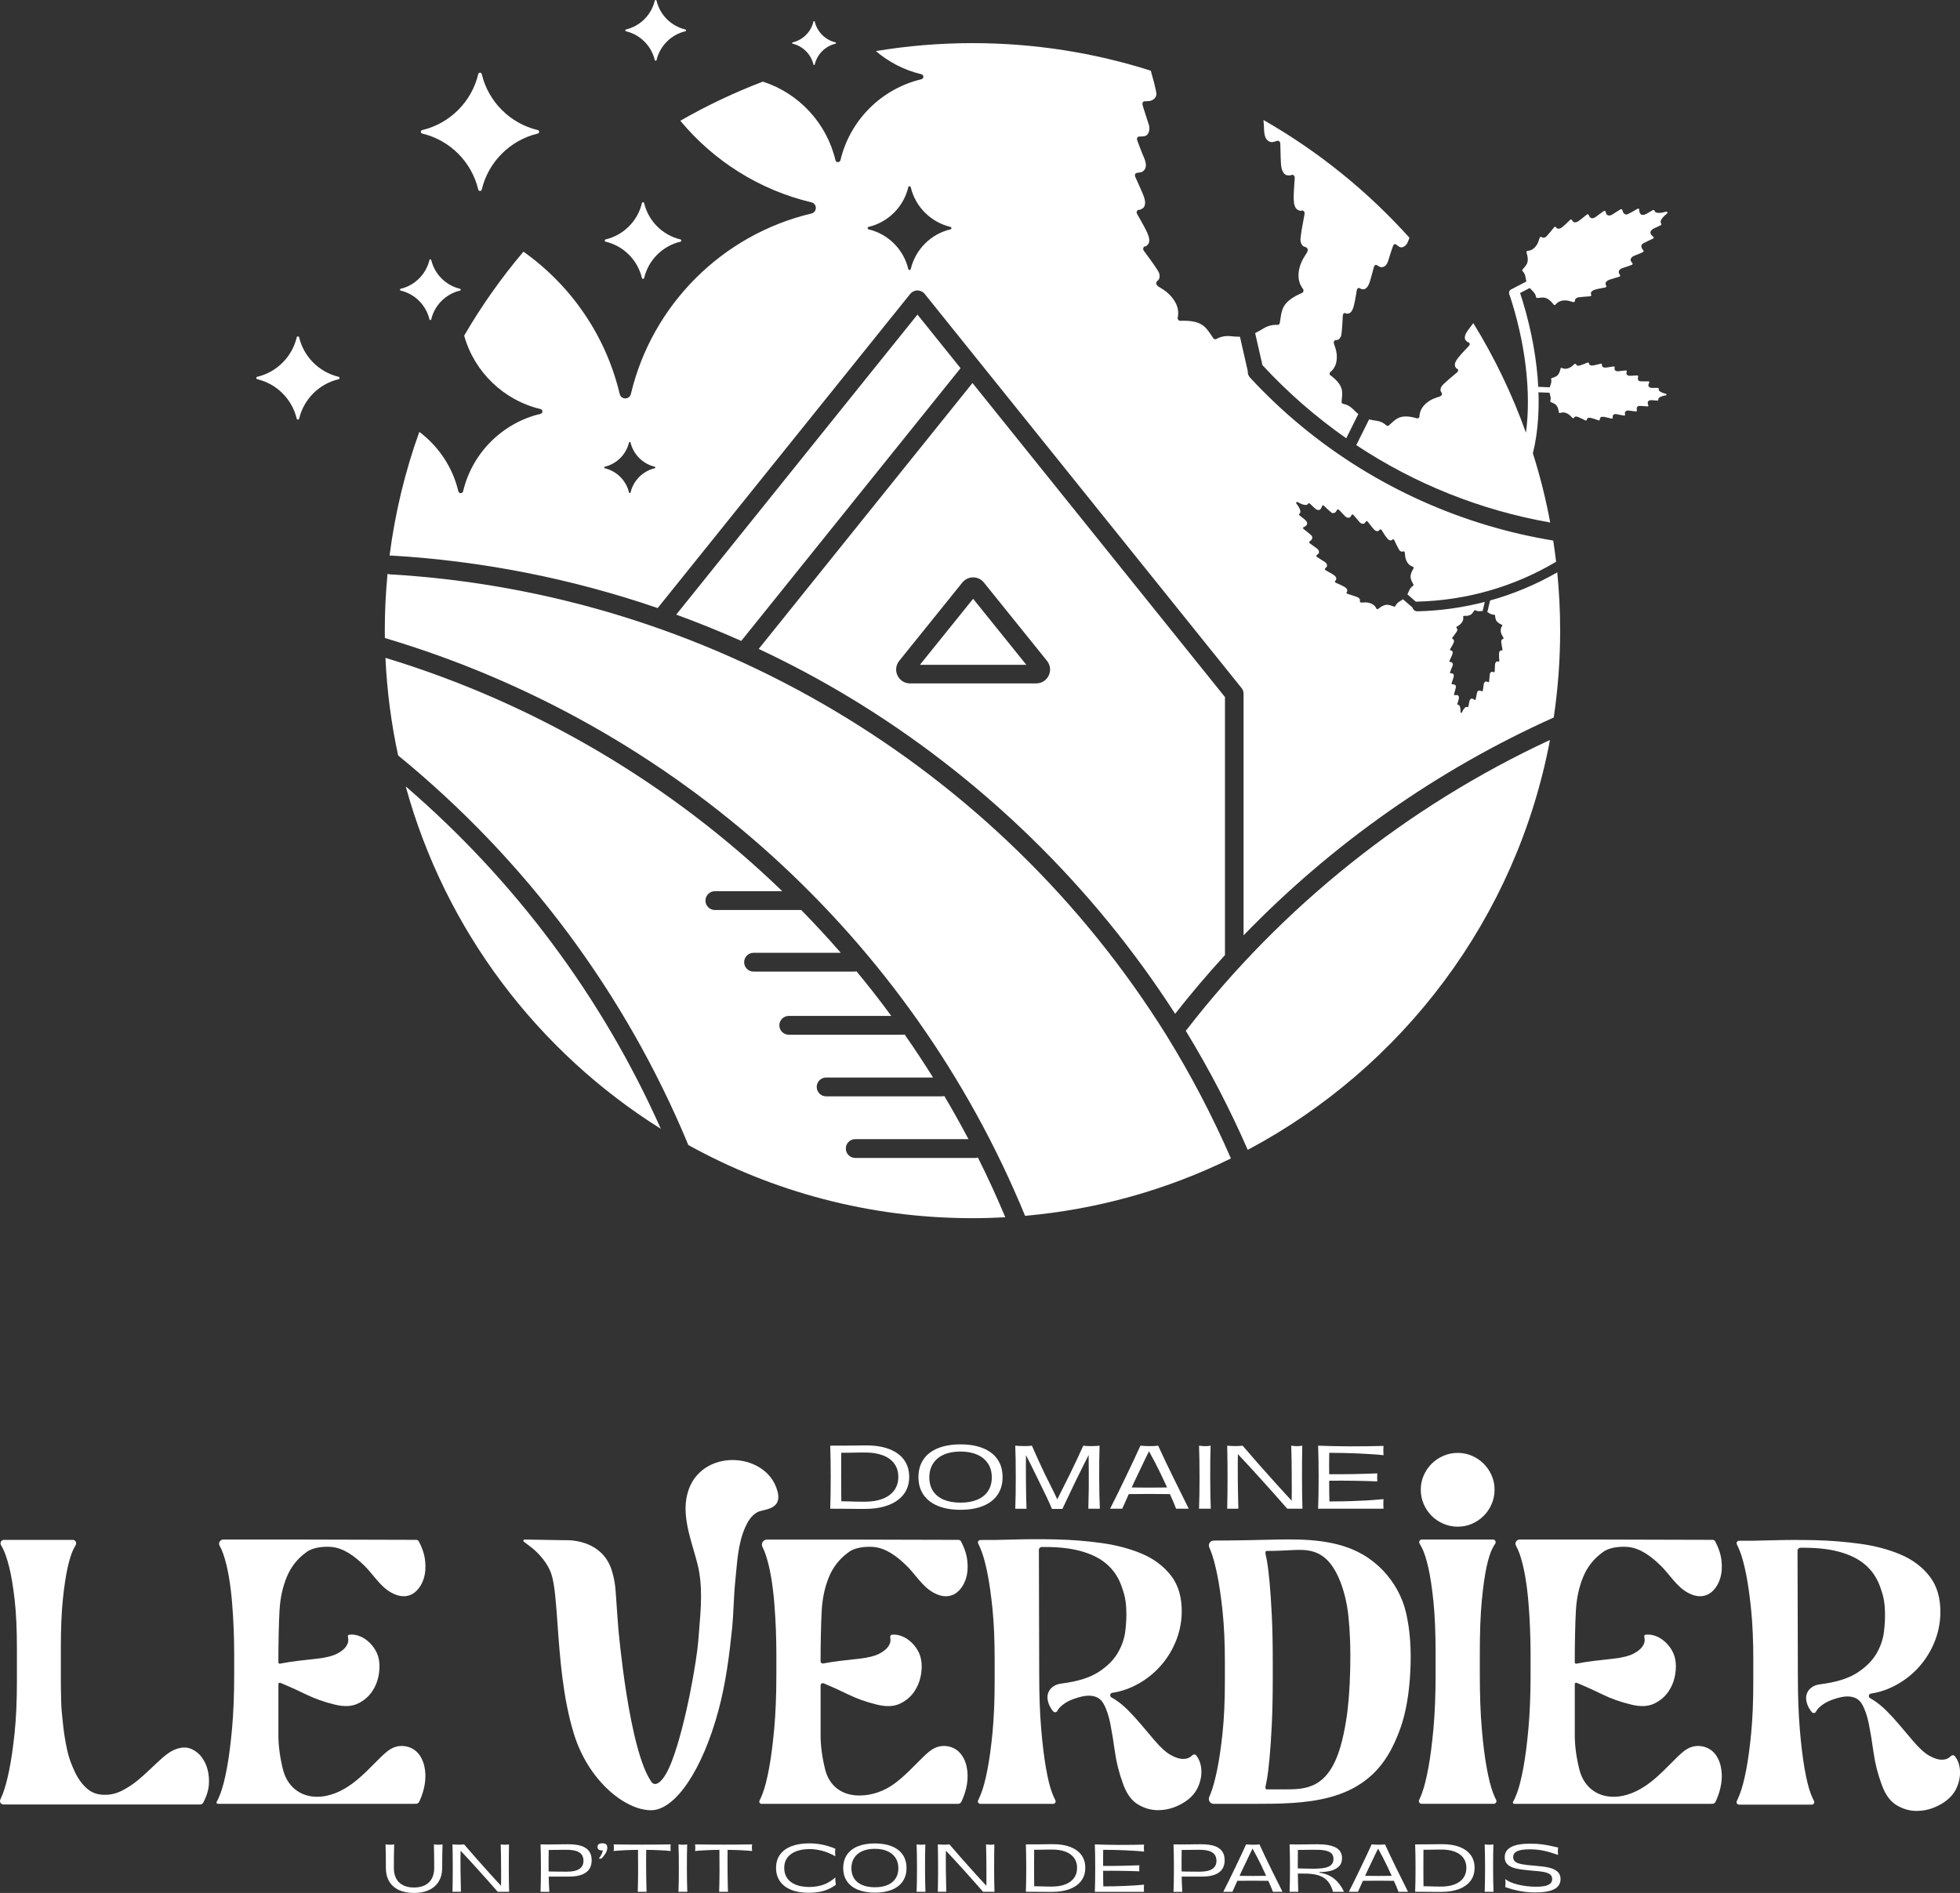 <?xml version="1.0" encoding="UTF-8"?> <svg xmlns="http://www.w3.org/2000/svg" id="Calque_2" viewBox="0 0 1080.31 1043.55"><rect x="0" y="0" width="1080.31" height="1043.55" fill="#333333" stroke="none"/><defs><style>.cls-1{fill:#fff;}</style></defs><g id="Calque_1-2"><g><g><g><path class="cls-1" d="M811.36,802.58c2.45,1.08,4.6,2.53,6.43,4.36,1.83,1.83,3.28,3.97,4.36,6.43,1.08,2.46,1.62,5.09,1.62,7.89s-.54,5.45-1.62,7.93c-1.08,2.48-2.53,4.63-4.36,6.46-1.83,1.83-3.97,3.28-6.43,4.36-2.46,1.08-5.09,1.62-7.89,1.62s-5.45-.54-7.93-1.62c-2.48-1.08-4.64-2.53-6.46-4.36-1.83-1.83-3.28-3.98-4.36-6.46-1.08-2.48-1.62-5.12-1.62-7.93s.54-5.44,1.62-7.89c1.08-2.45,2.53-4.6,4.36-6.43,1.83-1.83,3.98-3.28,6.46-4.36,2.48-1.08,5.12-1.62,7.93-1.62s5.44,.54,7.89,1.62Z"></path><g><path class="cls-1" d="M659.33,967.73c-.5-.62-1.41-.73-2-.19-.36,.33-.79,.68-1.27,1.04-.97,.72-2.3,1.09-4,1.09-1.94,0-4.22-.72-6.82-2.18-2.61-1.46-5.61-4.19-9-8.19-2.67-3.15-5.18-6.12-7.55-8.91-2.37-2.79-4.7-5.33-7-7.64-2.31-2.3-4.67-4.24-7.09-5.82-.64-.41-1.29-.8-1.94-1.14-1.18-.62-.91-2.38,.41-2.57,3.73-.55,7.34-1.61,10.81-3.19,5.33-2.43,10.03-5.7,14.1-9.82,4.06-4.12,7.28-8.88,9.64-14.28,2.37-5.39,3.61-11.06,3.73-17,.12-8.24-1.82-14.97-5.82-20.19-4-5.21-9.31-9.24-15.92-12.09-6.04-2.6-13.61-4.78-22.46-6-8.37-1.15-16.77-1.82-25.19-2-8.43-.18-16.52-.15-24.28,.09-6.59,.21-12.35,.28-17.27,.23-1.03-.01-1.71,1.07-1.24,1.98,.48,.93,1.01,2.13,1.6,3.61,1.21,3.03,2.37,7.25,3.46,12.64,1.09,5.4,2.03,12.03,2.82,19.92,.79,7.89,1.18,17.1,1.18,27.65v11.82c0,10.92-.4,20.43-1.18,28.56-.79,8.13-1.72,14.98-2.82,20.56-1.09,5.58-2.25,9.91-3.46,13-.6,1.54-1.15,2.79-1.63,3.75-.46,.91,.21,1.98,1.23,1.98h40.1c1.05,0,1.7-1.12,1.2-2.04-.56-1.03-1.16-2.38-1.79-4.05-1.21-3.21-2.34-7.76-3.37-13.64-1.03-5.88-1.91-13.09-2.63-21.64-.73-8.55-1.09-18.52-1.09-29.92l-.18-68.72c0-.86,.72-1.58,1.58-1.59,8.28-.12,15.3,.59,21.06,2.13,6.12,1.63,11.03,4.06,14.73,7.28,3.69,3.21,6.39,7.18,8.09,11.91,1.7,4.73,2.61,8.02,2.73,14.08,.12,3.15-.06,6.79-.55,10.91-.49,4.13-1.88,8.16-4.18,12.1-2.31,3.94-5.85,7.46-10.64,10.55-4.79,3.09-11.49,5.18-20.1,6.27-2.18,.25-3.94,.91-5.27,2-1.34,1.09-2.18,2.43-2.55,4-.36,1.58-.18,3.34,.55,5.28,.52,1.39,1.33,2.75,2.41,4.08,.63,.78,1.86,.66,2.31-.24v-.02c.37-.73,.92-1.46,1.65-2.18,.73-.72,1.7-1.48,2.91-2.27,1.21-.79,2.85-1.55,4.91-2.28,3.15-1.09,5.76-1.64,7.82-1.64,3.76,0,6.46,1.43,8.09,4.28,1.64,2.85,2.91,6.58,3.82,11.18,.91,4.61,1.76,9.8,2.55,15.55,.79,5.76,2.28,11.61,4.45,17.55,1.94,5.46,4.67,9.25,8.19,11.37,3.52,2.12,7.21,3.19,11.1,3.19,3.15,0,6.15-.55,9-1.64,2.85-1.09,5.37-2.48,7.55-4.19,2.3-1.82,4.03-3.91,5.19-6.27,1.15-2.36,1.85-4.75,2.09-7.18,.24-2.43,.03-4.7-.64-6.82-.49-1.55-1.19-2.9-2.1-4.03Z"></path><path class="cls-1" d="M1077.48,968.15c-.5-.62-1.41-.73-2-.19-.36,.33-.79,.68-1.27,1.04-.97,.72-2.3,1.09-4,1.09-1.94,0-4.22-.72-6.82-2.18-2.61-1.46-5.61-4.19-9-8.19-2.67-3.15-5.18-6.12-7.55-8.91s-4.7-5.33-7-7.64c-2.31-2.3-4.67-4.24-7.09-5.82-.64-.41-1.29-.8-1.94-1.14-1.18-.62-.91-2.38,.41-2.57,3.73-.55,7.34-1.61,10.81-3.19,5.33-2.43,10.03-5.7,14.1-9.82,4.06-4.12,7.28-8.88,9.64-14.28,2.37-5.39,3.61-11.06,3.73-17,.12-8.24-1.82-14.97-5.82-20.19-4-5.21-9.31-9.24-15.92-12.09-6.04-2.6-13.61-4.78-22.46-6-8.37-1.15-16.77-1.82-25.19-2-8.43-.18-16.52-.15-24.28,.09-6.59,.21-12.35,.28-17.27,.23-1.03-.01-1.71,1.07-1.24,1.98,.48,.93,1.01,2.13,1.6,3.61,1.21,3.03,2.37,7.25,3.46,12.64,1.09,5.4,2.03,12.03,2.82,19.92,.79,7.89,1.18,17.1,1.18,27.65v11.82c0,10.92-.4,20.43-1.18,28.56-.79,8.13-1.72,14.98-2.82,20.56-1.09,5.58-2.25,9.91-3.46,13-.6,1.54-1.15,2.79-1.63,3.75-.46,.91,.21,1.98,1.23,1.98h40.1c1.05,0,1.7-1.12,1.2-2.04-.56-1.03-1.16-2.38-1.79-4.05-1.21-3.21-2.34-7.76-3.37-13.64-1.03-5.88-1.91-13.09-2.63-21.64s-1.09-18.52-1.09-29.92l-.18-68.72c0-.86,.72-1.58,1.58-1.59,8.28-.12,15.3,.59,21.06,2.13,6.12,1.63,11.03,4.06,14.73,7.28,3.69,3.21,6.39,7.18,8.09,11.91,1.7,4.73,2.61,8.02,2.73,14.08,.12,3.15-.06,6.79-.55,10.91-.49,4.13-1.88,8.16-4.18,12.1-2.31,3.94-5.85,7.46-10.64,10.55-4.79,3.09-11.49,5.18-20.1,6.27-2.18,.25-3.94,.91-5.27,2-1.34,1.09-2.18,2.43-2.55,4-.36,1.58-.18,3.34,.55,5.28,.52,1.39,1.33,2.75,2.41,4.08,.63,.78,1.86,.66,2.31-.24v-.02c.37-.73,.92-1.46,1.65-2.18,.73-.72,1.7-1.48,2.91-2.27,1.21-.79,2.85-1.55,4.91-2.28,3.15-1.09,5.76-1.64,7.82-1.64,3.76,0,6.46,1.43,8.09,4.28,1.64,2.85,2.91,6.58,3.82,11.18,.91,4.61,1.76,9.8,2.55,15.55,.79,5.76,2.28,11.61,4.45,17.55,1.94,5.46,4.67,9.25,8.19,11.37,3.52,2.12,7.21,3.19,11.1,3.19,3.15,0,6.15-.55,9-1.64,2.85-1.09,5.37-2.48,7.55-4.19,2.3-1.82,4.03-3.91,5.19-6.27,1.15-2.36,1.85-4.75,2.09-7.18,.24-2.43,.03-4.7-.64-6.82-.49-1.55-1.19-2.9-2.1-4.03Z"></path><path class="cls-1" d="M774.98,889.05c-2-8.6-6.44-16.65-12.55-23.12-3.31-3.5-7.12-6.53-11.28-8.94-14.05-8.12-31.08-8.56-46.87-8.27-.58,.01-1.15,.03-1.74,.04-11.19,.26-22.35,.5-33.54,.53-1.95,.01-3.26,1.99-2.47,3.77,.24,.56,.51,1.19,.78,1.87,1.21,3.04,2.4,7.35,3.55,12.92,1.15,5.58,2.15,12.4,3,20.46,.85,8.06,1.27,17.49,1.27,28.28v10c0,10.92-.42,20.44-1.27,28.56-.85,8.12-1.85,14.97-3,20.55-1.15,5.58-2.35,9.91-3.55,13-.28,.73-.55,1.38-.81,1.97-.77,1.78,.54,3.76,2.47,3.76h22.06c27.63,0,57.65-.31,73.81-26.59,2.91-4.76,5.19-9.9,7.05-15.15,3.03-8.55,4.85-19.06,5.46-31.55,.6-12.01-.19-22.7-2.37-32.1Zm-30.77,31.01c-.26,11.32-1.01,20.85-2.28,28.59-.78,4.76-1.73,9.41-2.95,13.72-6.74,23.81-19.28,24.09-30.82,24.09-3.4-.01-6.78,0-10.18,0-.38,0-.63-.9-.45-1.64,.21-.88,.45-2.06,.72-3.55,.5-2.81,1-6.73,1.47-11.78,.49-5.05,.9-11.26,1.26-18.62,.36-7.36,.54-15.97,.54-25.86v-9.06c0-9.77-.18-18.31-.54-25.61-.36-7.31-.77-13.47-1.26-18.53-.47-5.06-.97-8.96-1.47-11.7-.27-1.44-.51-2.59-.72-3.46-.18-.76,.06-1.64,.46-1.64,5,0,9.97-.23,14.97-.49l.72-.04c6.6-.27,13.72,.14,19.58,7.49,1.74,2.18,3.33,4.94,4.72,8.1,2.55,5.85,4.41,13.14,5.24,20.92,.91,8.51,1.24,18.2,.99,29.08Z"></path><path class="cls-1" d="M819.46,974.67c-1.09-5.88-2-13.09-2.73-21.64-.73-8.55-1.09-18.52-1.09-29.92v-11.64c0-11.64,.36-21.31,1.09-29.01,.73-7.7,1.61-13.91,2.63-18.65,1.03-4.73,2.15-8.21,3.37-10.46,.48-.9,.95-1.69,1.4-2.36,.65-.98-.06-2.28-1.23-2.28h-39.19c-1.14,0-1.87,1.25-1.27,2.23,.43,.7,.88,1.53,1.37,2.5,1.21,2.43,2.37,6.03,3.46,10.82,1.09,4.79,2.03,11.03,2.82,18.74,.79,7.7,1.18,17.31,1.18,28.82v11.1c0,11.4-.4,21.4-1.18,30.01-.79,8.61-1.72,15.85-2.82,21.74-1.09,5.88-2.25,10.46-3.46,13.73-.6,1.61-1.13,2.91-1.61,3.9-.47,.97,.26,2.1,1.34,2.1h39.79c1.11,0,1.84-1.18,1.31-2.16-.55-1.02-1.12-2.33-1.73-3.93-1.21-3.21-2.37-7.76-3.46-13.64Z"></path><path class="cls-1" d="M528.14,965.37c-3.22-2.78-7.99-3.64-11.97-2.12-2.83,1.08-5.12,3.18-7.29,5.3-5.09,4.97-9.91,10.28-15.62,14.54-5.71,4.26-12.51,6.75-19.63,6.74-9.59-.01-16.48-5.2-18.78-14.22-.85-3.34-1.48-6.61-1.91-9.82-.43-3.21-.64-6.24-.64-9.1v-27.55c0-.88,.89-1.48,1.7-1.15,.18,.07,.35,.14,.53,.22,3.96,1.65,8.32,3.64,13.08,5.95,4.77,2.32,9.96,4.16,15.57,5.52,5.12,1.3,9.38,1.15,12.77-.44,3.39-1.59,6.07-3.85,8.04-6.8,1.6-2.39,2.7-4.94,3.32-7.65,.62-2.71,.84-5.33,.65-7.85-.21-2.67-.92-5.04-2.13-7.11-1.21-2.07-2.67-3.81-4.39-5.23-1.72-1.41-3.54-2.4-5.49-2.98-1.46-.43-2.87-.58-4.23-.44-.69,.07-1.16,.72-1.05,1.4,.07,.44,.12,.94,.15,1.49,.06,1.1-.34,2.3-1.2,3.58-.99,1.47-2.69,2.83-5.11,4.07-2.43,1.24-6.02,2.13-10.77,2.68-3.75,.43-7.27,.82-10.59,1.2-3.31,.38-6.43,.86-9.34,1.44h-.02c-.77,.16-1.5-.42-1.5-1.21v-1.28c0-6.91,.21-20.13,.64-26.98,.42-6.85,1.79-13,4.09-18.46,2.3-5.46,5.82-9.88,10.55-13.28,3.41-2.78,9.45-3.35,13.7-3.04,7.1,.53,13.26,5.37,18.19,10.13,5,4.83,8.85,11.67,15.04,15.07,2.43,1.33,4.67,2,6.73,2,2.67,0,4.97-.91,6.91-2.73,1.94-1.82,3.37-4.18,4.28-7.09,.91-2.91,1.15-6.22,.73-9.91-.4-3.42-1.54-6.92-3.44-10.5-.28-.52-.84-.86-1.44-.86l-60.1-.16h-45.43c-2.11,0-3.43,2.24-2.46,4.12,.6,1.15,1.15,2.45,1.64,3.89,1.21,3.52,2.21,7.55,3,12.09,.79,4.55,1.39,9.37,1.82,14.46,.42,5.1,.73,10.1,.91,15.01,.18,4.91,.27,9.52,.27,13.82v10.82c0,11.4-.4,21.4-1.18,30.01-.79,8.61-1.72,15.85-2.82,21.74-1.09,5.88-2.25,10.46-3.46,13.73-.66,1.76-1.26,3.16-1.8,4.19-.44,.83,.16,1.82,1.09,1.82h39.18c22.84,0,45.69,0,68.53,0,.58,0,1.2,0,1.69-.32,.51-.31,.79-.88,1.03-1.43,2.67-5.92,4.01-12.64,2.56-18.97-.7-3.04-2.07-5.99-4.37-8.1-.09-.08-.17-.16-.26-.23Z"></path><path class="cls-1" d="M943.83,965.37c-3.22-2.78-7.99-3.64-11.97-2.12-2.83,1.08-5.12,3.18-7.29,5.3-5.09,4.97-9.91,10.28-15.62,14.54-5.71,4.26-12.51,7.45-19.63,7.44-9.59-.01-16.48-5.9-18.78-14.93-.85-3.34-1.48-6.61-1.91-9.82-.43-3.21-.64-6.24-.64-9.1v-28.28c0-.52,.52-.88,1.01-.7,.4,.15,.81,.32,1.22,.49,3.96,1.65,8.32,3.64,13.08,5.95,4.77,2.32,9.96,4.16,15.57,5.52,5.12,1.3,9.38,1.15,12.77-.44,3.39-1.59,6.07-3.85,8.04-6.8,1.6-2.39,2.7-4.94,3.32-7.65,.62-2.71,.84-5.33,.65-7.85-.21-2.67-.92-5.04-2.13-7.11-1.21-2.07-2.67-3.81-4.39-5.23-1.72-1.41-3.54-2.4-5.49-2.98-1.65-.48-3.23-.61-4.73-.38-.43,.07-.71,.46-.63,.89,.11,.55,.19,1.2,.23,1.95,.06,1.1-.34,2.3-1.2,3.58-.99,1.47-2.69,2.83-5.11,4.07-2.43,1.24-6.02,2.13-10.77,2.68-3.75,.43-7.27,.82-10.59,1.2-3.31,.38-6.43,.86-9.34,1.44-.21,.04-.41,.09-.62,.13-.46,.1-.9-.25-.9-.73v-1.89c0-6.91,.21-20.13,.64-26.98,.42-6.85,1.79-13,4.09-18.46,2.3-5.46,5.82-9.88,10.55-13.28,3.41-2.78,9.45-3.35,13.7-3.04,7.1,.53,13.26,5.37,18.19,10.13,5,4.83,8.85,11.67,15.04,15.07,2.43,1.33,4.67,2,6.73,2,2.67,0,4.97-.91,6.91-2.73,1.94-1.82,3.37-4.18,4.28-7.09,.91-2.91,1.15-6.22,.73-9.91-.4-3.42-1.54-6.92-3.44-10.5-.28-.52-.84-.86-1.44-.86l-60.1-.16h-46.26c-1.74,0-2.88,1.87-2.02,3.39,.75,1.33,1.43,2.87,2.04,4.62,1.21,3.52,2.21,7.55,3,12.09,.79,4.55,1.39,9.37,1.82,14.46,.42,5.1,.73,10.1,.91,15.01,.18,4.91,.27,9.52,.27,13.82v10.82c0,11.4-.4,21.4-1.18,30.01-.79,8.61-1.72,15.85-2.82,21.74-1.09,5.88-2.25,10.46-3.46,13.73-.81,2.18-1.54,3.8-2.19,4.85-.31,.5,.03,1.15,.62,1.15h40.03c22.84,0,45.69,0,68.53,0,.58,0,1.2,0,1.69-.32,.51-.31,.79-.88,1.03-1.43,2.67-5.92,4.01-12.64,2.56-18.97-.7-3.04-2.07-5.99-4.37-8.1-.09-.08-.17-.16-.26-.23Z"></path><path class="cls-1" d="M229.29,965.37c-3.22-2.78-7.99-3.64-11.97-2.12-2.83,1.08-5.12,3.18-7.29,5.3-5.09,4.97-9.91,10.28-15.62,14.54-5.71,4.26-12.51,7.45-19.63,7.44-9.59-.01-16.48-5.9-18.78-14.93-.85-3.34-1.48-6.61-1.91-9.82-.43-3.21-.64-6.24-.64-9.1v-28.28c0-.52,.52-.88,1.01-.7,.4,.15,.81,.32,1.22,.49,3.96,1.65,8.32,3.64,13.08,5.95,4.77,2.32,9.96,4.16,15.57,5.52,5.12,1.3,9.38,1.15,12.77-.44s6.07-3.85,8.04-6.8c1.6-2.39,2.7-4.94,3.32-7.65,.62-2.71,.84-5.33,.65-7.85-.21-2.67-.92-5.04-2.13-7.11-1.21-2.07-2.67-3.81-4.39-5.23-1.72-1.41-3.54-2.4-5.49-2.98-1.65-.48-3.23-.61-4.73-.38-.43,.07-.71,.46-.63,.89,.11,.55,.19,1.2,.23,1.95,.06,1.1-.34,2.3-1.2,3.58-.99,1.47-2.69,2.83-5.11,4.07-2.43,1.24-6.02,2.13-10.77,2.68-3.75,.43-7.27,.82-10.59,1.2-3.31,.38-6.43,.86-9.34,1.44-.21,.04-.41,.09-.62,.13-.46,.1-.9-.25-.9-.73v-1.89c0-6.91,.21-20.13,.64-26.98,.42-6.85,1.79-13,4.09-18.46,2.3-5.46,5.82-9.88,10.55-13.28,3.41-2.78,9.45-3.35,13.7-3.04,7.1,.53,13.26,5.37,18.19,10.13,5,4.83,8.85,11.67,15.04,15.07,2.43,1.33,4.67,2,6.73,2,2.67,0,4.97-.91,6.91-2.73,1.94-1.82,3.37-4.18,4.28-7.09,.91-2.91,1.15-6.22,.73-9.91-.4-3.42-1.54-6.92-3.44-10.5-.28-.52-.84-.86-1.44-.86l-60.1-.16h-46.26c-1.74,0-2.88,1.87-2.02,3.39,.75,1.33,1.43,2.87,2.04,4.62,1.21,3.52,2.21,7.55,3,12.09,.79,4.55,1.39,9.37,1.82,14.46,.42,5.1,.73,10.1,.91,15.01,.18,4.91,.27,9.52,.27,13.82v10.82c0,11.4-.4,21.4-1.18,30.01-.79,8.61-1.72,15.85-2.82,21.74s-2.25,10.46-3.46,13.73c-.81,2.18-1.54,3.8-2.19,4.85-.31,.5,.03,1.15,.62,1.15h40.03c22.84,0,45.69,0,68.53,0,.58,0,1.2,0,1.69-.32,.51-.31,.79-.88,1.03-1.43,2.67-5.92,4.01-12.64,2.56-18.97-.7-3.04-2.07-5.99-4.37-8.1-.09-.08-.17-.16-.26-.23Z"></path><path class="cls-1" d="M358.81,997.95c-14.19,0-34.47-16.11-42.49-42.12-6.14-19.92-7.73-42.36-9.01-60.38-.84-11.86-1.57-22.09-3.38-27.6-2.73-8.33-10.53-14.38-10.61-14.45l-4.59-3.49c-.51-.39-.23-1.2,.41-1.19l22.05,.38c.19-.01,.51-.03,1.04-.03,4.41,0,19.19,1.1,24.51,15.32,.09,.23,2.16,5.8,2.6,12.98,.42,6.75,1.44,19.86,1.44,19.98,.06,.68,5.83,68.33,18.6,85.42,.25,.22,.91,.72,1.76,.72,1.02,0,4.68-.9,9.12-12.43,7.77-20.2,13.84-56.11,14.6-66.33,.15-2.07,.33-4.13,.5-6.2,1.01-11.95,2.04-24.26-.84-35.99-.69-2.8-1.52-5.64-2.32-8.38-1.85-6.36-3.77-12.93-4.25-19.83-.54-7.7,1.3-14.71,5.16-19.75,4.73-6.16,12.28-9.69,20.73-9.69,9.98,0,21.49,5.32,24.7,17.21l.06,.22c.37,1.43,.75,3.57-.11,5.64-1.31,3.12-5.14,4.03-7.95,4.7-.97,.23-1.96,.47-2.48,.7-2.38,1.1-4.38,3.08-5.94,5.88-4.65,8.32-5.57,18.41-6.46,28.17-.14,1.51-.27,3.01-.42,4.49-.43,4.23-.65,8.57-.86,12.77-.22,4.4-.45,8.89-.9,13.34-1.39,13.67-3.37,29.69-7.48,44.92-8.88,32.92-23.83,55.03-37.2,55.03Z"></path><path class="cls-1" d="M1.48,989.05c1.21-3.1,2.4-7.44,3.55-13.02,1.15-5.58,2.15-12.44,3.01-20.58,.85-8.13,1.28-17.67,1.28-28.59v-18.03c0-10.8-.43-19.88-1.28-27.23-.85-7.34-1.85-13.29-3.01-17.85-1.15-4.55-2.34-7.98-3.55-10.29-.34-.64-.65-1.21-.95-1.73-.72-1.26,.19-2.82,1.64-2.82H40.1c1.48,0,2.37,1.61,1.61,2.88-.35,.58-.7,1.23-1.07,1.95-1.22,2.37-2.34,5.86-3.37,10.47-1.03,4.62-1.91,10.5-2.64,17.67-.73,7.16-1.09,15.91-1.09,26.22v18.39c0,3.16,.06,7.01,.18,11.56,.12,4.55,.42,6.5,.91,11.48,.48,4.98,1.24,9.9,2.28,14.75,1.03,4.86,2.46,8.52,4.28,12.41,1.82,3.89,4.1,7.01,6.83,9.38,2.73,2.37,6.1,3.49,10.11,3.37,3.16,0,6.25-.79,9.29-2.37,3.03-1.58,5.89-3.46,8.56-5.65,3.89-3.19,7.42-6.78,11.13-10.17,3.27-2.99,6.69-6.15,11.06-7.37,1.19-.33,2.43-.51,3.67-.51,3.51,0,7.17,2.51,9.22,5.19,3.3,4.3,4.44,9.86,4.07,15.2-.22,3.15-1.25,6.48-3.08,9.98-.33,.63-.97,1.03-1.69,1.03H1.89c-1.38,0-2.3-1.43-1.71-2.68,.4-.84,.83-1.86,1.3-3.06Z"></path></g></g><g><path class="cls-1" d="M457.59,831.72c.19-4.58,.28-10.36,.28-17.35s-.09-12.79-.28-17.4c2.14,0,4.17,0,6.09-.02,1.92-.02,3.76-.02,5.52-.02,1.42-.03,2.82-.05,4.2-.07,1.39-.01,2.79-.02,4.2-.02,4.91,0,9.13,.69,12.66,2.07,3.53,1.38,6.22,3.36,8.08,5.95,1.86,2.59,2.79,5.7,2.79,9.33s-.98,6.82-2.93,9.45c-1.95,2.63-4.76,4.65-8.43,6.07-3.67,1.41-8.05,2.12-13.15,2.12h-4.49c-1.51,0-3.04-.02-4.58-.05l-9.96-.05Zm6.09-30.84c-.06,5.55-.08,10-.05,13.35,0,2.23,0,4.46,.02,6.7,.02,2.24,.04,4.47,.07,6.7l3.45,.05c1.48,.06,3.03,.11,4.65,.14,1.62,.03,3.22,.05,4.79,.05,3.84,0,7.15-.54,9.92-1.62,2.77-1.08,4.9-2.65,6.38-4.7,1.48-2.05,2.22-4.51,2.22-7.36s-.72-5.24-2.17-7.26c-1.45-2.02-3.54-3.56-6.28-4.61-2.74-1.05-6-1.58-9.77-1.58h-2.57c-.87,0-1.76,.02-2.67,.05-1.29,.03-2.62,.05-3.99,.07-1.37,.02-2.7,.02-3.99,.02Z"></path><path class="cls-1" d="M529.41,832.33c-4.82,0-8.96-.71-12.44-2.14-3.48-1.43-6.14-3.49-7.98-6.18-1.84-2.7-2.76-5.92-2.76-9.69s.92-7.04,2.76-9.76,4.5-4.77,7.98-6.18c3.48-1.41,7.63-2.12,12.44-2.12s9.01,.71,12.49,2.14c3.48,1.43,6.13,3.49,7.96,6.18s2.74,5.94,2.74,9.73-.91,6.99-2.74,9.69c-1.83,2.7-4.48,4.76-7.96,6.18-3.48,1.43-7.64,2.14-12.49,2.14Zm0-3.95c3.59,0,6.67-.54,9.23-1.62,2.57-1.08,4.54-2.66,5.93-4.75,1.38-2.08,2.08-4.6,2.08-7.55s-.69-5.49-2.08-7.62-3.37-3.77-5.95-4.91c-2.58-1.14-5.65-1.72-9.21-1.72s-6.67,.57-9.23,1.72c-2.57,1.14-4.53,2.78-5.9,4.91-1.37,2.13-2.05,4.67-2.05,7.62s.68,5.46,2.05,7.55c1.37,2.09,3.34,3.67,5.9,4.75,2.57,1.08,5.64,1.62,9.23,1.62Z"></path><path class="cls-1" d="M559.59,831.72c.19-4.83,.28-10.62,.28-17.37s-.09-12.55-.28-17.37c1.23,.12,2.79,.2,4.68,.21,1.89,.02,3.38-.05,4.49-.21,2.2,5.05,4.56,10.22,7.08,15.52,3.97,7.84,6.44,12.91,7.41,15.23h-1.09c1.57-3.13,4.12-8.23,7.65-15.28,2.74-5.64,5.16-10.8,7.27-15.47,1.16,.16,2.66,.24,4.49,.24s3.32-.08,4.49-.24c-.16,5.05-.23,10.92-.21,17.63,.02,6.71,.13,12.41,.35,17.12h-6.33c.09-3.57,.17-7.51,.24-11.8,.03-3.79,0-10.31-.09-19.56l.94-.09c-2.17,4.23-4.93,9.75-8.26,16.55-1.92,4.04-4.3,9.04-7.13,15h-5.76c-1.58-3.76-3.92-8.76-7.04-15-2.8-5.83-5.53-11.3-8.17-16.41h.9c-.06,5.14-.07,10.6-.02,16.39,.05,5.78,.15,10.76,.31,14.93h-6.19Z"></path><path class="cls-1" d="M611.86,831.72c1.42-2.76,2.85-5.62,4.3-8.58,1.45-2.96,2.86-5.88,4.25-8.77,3.34-6.93,6.06-12.73,8.17-17.4,1.38,.16,3.06,.24,5.03,.26,1.97,.02,3.55-.07,4.75-.26,2.3,5.08,5.05,10.88,8.26,17.4,2.52,5.17,5.38,10.96,8.59,17.35h-6.99c-.72-2.04-1.95-4.94-3.68-8.7-1.35-3.2-2.95-6.72-4.79-10.56-1.84-3.84-4.04-8.06-6.59-12.67h.28c-.38,.63-3.1,6.29-8.17,16.97-1.13,2.51-2.27,5.02-3.4,7.55-1.13,2.52-2.24,4.99-3.31,7.41h-6.71Zm11-11.71c3.27,.06,6.83,.09,10.67,.09s7.4-.03,10.67-.09l1.09,3.67c-3.59-.06-7.56-.09-11.92-.09s-8.33,.03-11.92,.09l1.42-3.67Z"></path><path class="cls-1" d="M660.88,831.72c.19-4.83,.28-10.62,.28-17.37s-.09-12.55-.28-17.37c1.13,.16,2.23,.24,3.31,.26,1.07,.02,2.09-.07,3.07-.26-.16,4.89-.23,10.71-.21,17.47,.02,6.75,.12,12.51,.31,17.28h-6.47Z"></path><path class="cls-1" d="M676.41,831.72c.13-5.8,.19-11.59,.19-17.37s-.06-11.57-.19-17.37c1.23,.12,2.68,.2,4.34,.21,1.67,.02,3.05-.05,4.16-.21,3.15,3.67,6.33,7.33,9.54,10.98,3.21,3.65,6.45,7.28,9.73,10.89,1.61,1.76,3.2,3.5,4.79,5.24,1.59,1.74,3.19,3.47,4.79,5.2l-1.84,.42c.09-4.58,.11-10.03,.05-16.36,0-2.7-.02-5.41-.07-8.16-.05-2.74-.12-5.48-.21-8.21,1.07,.16,2.11,.24,3.12,.26,1.01,.02,2-.07,2.97-.26-.06,2.92-.1,5.81-.12,8.7-.02,2.88-.02,5.78-.02,8.7,0,6.65,.08,12.43,.24,17.35h-8.36c-2.36-2.7-4.73-5.38-7.11-8.06-2.38-2.68-4.76-5.34-7.15-7.97-4.79-5.33-9.67-10.61-14.64-15.85l1.7-.42c-.09,5.33-.12,10.69-.07,16.08,.05,5.39,.15,10.8,.31,16.22h-6.14Z"></path><path class="cls-1" d="M726.52,831.72c.19-4.95,.28-10.8,.28-17.54s-.09-12.48-.28-17.21c1.89,.09,4.39,.17,7.51,.24,3.12,.06,6.38,.11,9.78,.14,3.75,0,7.25-.02,10.51-.07,3.26-.05,6-.1,8.24-.17-.06,.85-.09,1.7-.09,2.56s.03,1.72,.09,2.56c-1.92-.22-4.1-.41-6.54-.56-2.44-.16-5.05-.3-7.82-.42-2.74-.12-5.44-.21-8.1-.26-2.66-.05-5.14-.07-7.44-.07-.03,1.97-.06,3.94-.07,5.9s0,3.93,.02,5.9c4.34,.03,8.91,0,13.7-.09,4.78-.09,9.07-.22,12.84-.38-.06,.72-.09,1.46-.09,2.21s.03,1.49,.09,2.21c-3.81-.16-8.11-.27-12.89-.35s-9.33-.09-13.65-.02c0,4.83,.05,8.64,.14,11.42,2.39,0,4.92-.02,7.58-.07,2.66-.05,5.3-.13,7.91-.26,2.71-.09,5.28-.23,7.72-.4,2.44-.17,4.64-.35,6.59-.54-.06,.88-.09,1.76-.09,2.66s.03,1.76,.09,2.61h-36.03Z"></path></g><g><path class="cls-1" d="M243.73,1029.72c0,2.88-.62,5.35-1.87,7.43-1.24,2.08-3.03,3.66-5.36,4.76-2.33,1.1-5.11,1.64-8.33,1.64s-6.06-.55-8.38-1.64c-2.32-1.1-4.08-2.68-5.29-4.76s-1.81-4.55-1.81-7.43c0-2.55-.01-4.91-.04-7.07-.02-2.17-.07-4.13-.14-5.87,.78,.12,1.59,.18,2.43,.19,.84,.01,1.62-.05,2.33-.19-.07,1.75-.12,3.7-.14,5.87-.02,2.17-.04,4.56-.04,7.18,0,2.24,.43,4.16,1.28,5.77,.85,1.6,2.11,2.83,3.78,3.68,1.67,.85,3.68,1.27,6.02,1.27s4.39-.42,6.06-1.27c1.67-.85,2.94-2.07,3.8-3.68,.86-1.6,1.3-3.52,1.3-5.77,0-2.71-.02-5.13-.05-7.27-.04-2.13-.08-4.06-.12-5.78,.78,.12,1.59,.18,2.43,.19,.84,.01,1.62-.05,2.33-.19-.07,1.7-.12,3.66-.14,5.89s-.04,4.58-.04,7.06Z"></path><path class="cls-1" d="M249.41,1042.92c.09-4.36,.14-8.72,.14-13.07s-.05-8.71-.14-13.07c.92,.09,2.01,.15,3.27,.16s2.3-.04,3.13-.16c2.37,2.76,4.76,5.51,7.18,8.26,2.42,2.75,4.85,5.48,7.32,8.19,1.21,1.32,2.41,2.63,3.61,3.94,1.2,1.31,2.4,2.61,3.61,3.91l-1.39,.32c.07-3.44,.08-7.55,.04-12.31,0-2.03-.02-4.07-.05-6.14-.04-2.06-.09-4.12-.16-6.17,.81,.12,1.59,.18,2.34,.19,.76,.01,1.5-.05,2.24-.19-.05,2.19-.08,4.37-.09,6.54-.01,2.17-.02,4.35-.02,6.54,0,5,.06,9.35,.18,13.05h-6.29c-1.78-2.03-3.56-4.05-5.35-6.07-1.79-2.02-3.58-4.01-5.38-6-3.6-4.01-7.27-7.98-11.01-11.92l1.28-.32c-.07,4.01-.09,8.04-.05,12.1s.11,8.12,.23,12.2h-4.62Z"></path><path class="cls-1" d="M297.94,1042.92c.14-3.49,.21-7.8,.21-12.93s-.07-9.53-.21-13.21c1.68,.02,3.27,.04,4.76,.04s2.95-.01,4.37-.04c.99-.02,2-.04,3.02-.05,1.02-.01,2.06-.02,3.13-.02,2.94,0,5.35,.31,7.23,.94,1.88,.62,3.3,1.59,4.25,2.9,.95,1.31,1.42,2.98,1.42,5.01,0,1.86-.43,3.46-1.28,4.79s-2.21,2.36-4.07,3.09c-1.86,.73-4.25,1.1-7.16,1.1h-11.76v-2.83h1.35c.45,0,.9,.01,1.35,.04,1.33,.02,2.65,.04,3.98,.05,1.33,.01,2.66,.02,4.01,.02,3.01,0,5.27-.51,6.79-1.52,1.52-1.01,2.27-2.51,2.27-4.49,0-1.39-.34-2.53-1.03-3.43s-1.71-1.56-3.06-1.98c-1.35-.42-3.05-.64-5.12-.64h-2.42c-.83,0-1.66,.01-2.49,.04-.85,0-1.71,0-2.56,.02-.85,.01-1.68,.02-2.49,.02-.07,3.96-.08,8.01-.04,12.15,.05,4.14,.18,7.79,.39,10.95h-4.87Z"></path><path class="cls-1" d="M329.34,1018.16c0-1.32,.89-1.98,2.66-1.98,.95,0,1.64,.19,2.08,.57,.44,.38,.66,1,.66,1.87,0,.97-.33,2-.98,3.1-.65,1.1-1.45,2.08-2.4,2.95-.21-.05-.43-.07-.66-.07s-.46,.01-.69,.04c.59-.75,1.08-1.5,1.47-2.25,.39-.74,.66-1.49,.8-2.25-1.02,.02-1.76-.13-2.24-.46-.47-.33-.71-.84-.71-1.52Z"></path><path class="cls-1" d="M351.51,1042.92c.12-3.18,.18-6.87,.2-11.07,.01-4.2,0-8.22-.05-12.06-2.53,.02-4.88,.09-7.05,.19s-4.29,.25-6.38,.44c.09-.59,.14-1.19,.14-1.8s-.05-1.23-.14-1.84c5.61,.09,10.85,.14,15.72,.14s10.12-.05,15.75-.14c-.09,.61-.14,1.23-.14,1.84s.05,1.21,.14,1.8c-2.11-.19-4.25-.34-6.43-.44-2.18-.11-4.55-.17-7.1-.19-.05,3.89-.05,7.93-.02,12.11,.04,4.19,.11,7.86,.23,11.02h-4.87Z"></path><path class="cls-1" d="M373.96,1042.92c.14-3.63,.21-7.99,.21-13.07s-.07-9.44-.21-13.07c.85,.12,1.68,.18,2.49,.19,.81,.01,1.58-.05,2.31-.19-.12,3.68-.17,8.06-.16,13.14,.01,5.08,.09,9.42,.23,13h-4.87Z"></path><path class="cls-1" d="M396.38,1042.92c.12-3.18,.18-6.87,.2-11.07,.01-4.2,0-8.22-.05-12.06-2.53,.02-4.88,.09-7.05,.19s-4.29,.25-6.38,.44c.09-.59,.14-1.19,.14-1.8s-.05-1.23-.14-1.84c5.61,.09,10.85,.14,15.72,.14s10.12-.05,15.75-.14c-.09,.61-.14,1.23-.14,1.84s.05,1.21,.14,1.8c-2.11-.19-4.25-.34-6.43-.44-2.18-.11-4.55-.17-7.1-.19-.05,3.89-.05,7.93-.02,12.11,.04,4.19,.11,7.86,.23,11.02h-4.87Z"></path><path class="cls-1" d="M445.72,1043.45c-3.79,0-7.03-.55-9.72-1.66-2.69-1.11-4.74-2.69-6.15-4.74-1.41-2.05-2.11-4.49-2.11-7.32s.74-5.33,2.22-7.36c1.48-2.03,3.59-3.56,6.34-4.6,2.75-1.04,6-1.56,9.77-1.56,2.27,0,4.57,.22,6.89,.66,2.32,.44,4.81,1.2,7.46,2.28-.1,.75-.14,1.44-.14,2.07s.05,1.33,.14,2.1c-2.63-1.46-5.11-2.48-7.44-3.06-2.33-.58-4.56-.88-6.7-.9-2.87,0-5.35,.41-7.46,1.22-2.11,.81-3.73,2-4.87,3.55s-1.71,3.42-1.71,5.59,.53,4.01,1.58,5.59c1.05,1.58,2.62,2.8,4.71,3.66,2.08,.86,4.62,1.29,7.6,1.29,2.68,0,5.19-.4,7.55-1.2,2.36-.8,4.61-2.16,6.77-4.07-.07,.68-.07,1.36,0,2.02,.07,.66,.15,1.34,.25,2.05-1.99,1.49-4.18,2.59-6.57,3.31-2.39,.72-5.2,1.08-8.42,1.08Z"></path><path class="cls-1" d="M482.2,1043.38c-3.62,0-6.74-.54-9.36-1.61-2.62-1.07-4.62-2.62-6-4.65-1.39-2.03-2.08-4.46-2.08-7.29s.69-5.3,2.08-7.34c1.39-2.04,3.39-3.59,6-4.65,2.62-1.06,5.74-1.59,9.36-1.59s6.78,.54,9.4,1.61c2.62,1.07,4.61,2.62,5.99,4.65,1.37,2.03,2.06,4.47,2.06,7.32s-.69,5.26-2.06,7.29c-1.37,2.03-3.37,3.58-5.99,4.65-2.62,1.07-5.75,1.61-9.4,1.61Zm0-2.97c2.7,0,5.01-.41,6.94-1.22s3.42-2,4.46-3.57c1.04-1.57,1.56-3.46,1.56-5.68s-.52-4.13-1.56-5.73c-1.04-1.6-2.53-2.83-4.48-3.7-1.94-.86-4.25-1.29-6.93-1.29s-5.02,.43-6.94,1.29c-1.93,.86-3.41,2.09-4.44,3.7-1.03,1.6-1.54,3.51-1.54,5.73s.51,4.11,1.54,5.68c1.03,1.57,2.51,2.76,4.44,3.57,1.93,.81,4.25,1.22,6.94,1.22Z"></path><path class="cls-1" d="M505.22,1042.92c.14-3.63,.21-7.99,.21-13.07s-.07-9.44-.21-13.07c.85,.12,1.68,.18,2.49,.19,.81,.01,1.58-.05,2.31-.19-.12,3.68-.17,8.06-.16,13.14,.01,5.08,.09,9.42,.23,13h-4.87Z"></path><path class="cls-1" d="M516.91,1042.92c.09-4.36,.14-8.72,.14-13.07s-.05-8.71-.14-13.07c.92,.09,2.01,.15,3.27,.16s2.3-.04,3.13-.16c2.37,2.76,4.76,5.51,7.18,8.26,2.42,2.75,4.85,5.48,7.32,8.19,1.21,1.32,2.41,2.63,3.61,3.94s2.4,2.61,3.61,3.91l-1.39,.32c.07-3.44,.08-7.55,.04-12.31,0-2.03-.02-4.07-.05-6.14-.04-2.06-.09-4.12-.16-6.17,.8,.12,1.59,.18,2.35,.19,.76,.01,1.5-.05,2.24-.19-.05,2.19-.08,4.37-.09,6.54s-.02,4.35-.02,6.54c0,5,.06,9.35,.18,13.05h-6.29c-1.78-2.03-3.56-4.05-5.35-6.07-1.79-2.02-3.58-4.01-5.38-6-3.6-4.01-7.27-7.98-11.01-11.92l1.28-.32c-.07,4.01-.09,8.04-.05,12.1s.11,8.12,.23,12.2h-4.62Z"></path><path class="cls-1" d="M565.43,1042.92c.14-3.44,.21-7.79,.21-13.05s-.07-9.62-.21-13.09c1.61,0,3.14,0,4.58-.02s2.83-.02,4.16-.02c1.07-.02,2.12-.04,3.16-.05,1.04-.01,2.1-.02,3.16-.02,3.7,0,6.87,.52,9.52,1.56,2.65,1.04,4.68,2.53,6.08,4.47s2.1,4.29,2.1,7.02-.73,5.13-2.2,7.11c-1.47,1.98-3.58,3.5-6.34,4.56-2.76,1.06-6.06,1.59-9.89,1.59h-3.37c-1.14,0-2.29-.01-3.45-.04l-7.5-.04Zm4.58-23.2c-.05,4.17-.06,7.52-.04,10.05,0,1.67,0,3.35,.02,5.04,.01,1.69,.03,3.37,.05,5.04l2.59,.04c1.11,.05,2.28,.08,3.5,.11s2.42,.04,3.61,.04c2.89,0,5.38-.41,7.46-1.22,2.08-.81,3.68-1.99,4.8-3.54,1.11-1.54,1.67-3.39,1.67-5.54s-.54-3.94-1.63-5.46c-1.09-1.52-2.66-2.68-4.72-3.47s-4.51-1.18-7.35-1.18h-1.94c-.65,0-1.32,.01-2.01,.04-.97,.02-1.97,.04-3,.05-1.03,.01-2.03,.02-3,.02Z"></path><path class="cls-1" d="M603.45,1042.92c.14-3.73,.21-8.12,.21-13.19s-.07-9.39-.21-12.95c1.42,.07,3.3,.13,5.65,.18,2.34,.05,4.8,.08,7.35,.11,2.82,0,5.45-.02,7.9-.05,2.45-.04,4.52-.08,6.2-.12-.05,.64-.07,1.28-.07,1.93s.02,1.29,.07,1.93c-1.44-.17-3.08-.31-4.92-.42-1.84-.12-3.8-.22-5.88-.32-2.06-.09-4.09-.16-6.09-.19-2-.04-3.87-.05-5.6-.05-.02,1.49-.04,2.96-.05,4.44-.01,1.47,0,2.95,.02,4.44,3.27,.02,6.7,0,10.3-.07,3.6-.07,6.82-.16,9.66-.28-.05,.54-.07,1.1-.07,1.66s.02,1.12,.07,1.66c-2.87-.12-6.1-.21-9.7-.26-3.6-.06-7.02-.06-10.27-.02,0,3.63,.04,6.5,.11,8.59,1.8,0,3.7-.02,5.7-.05,2-.04,3.98-.1,5.95-.19,2.04-.07,3.97-.17,5.81-.3,1.83-.13,3.49-.27,4.96-.41-.05,.66-.07,1.33-.07,2s.02,1.33,.07,1.96h-27.11Z"></path><path class="cls-1" d="M646.82,1042.92c.14-3.49,.21-7.8,.21-12.93s-.07-9.53-.21-13.21c1.68,.02,3.27,.04,4.76,.04s2.95-.01,4.37-.04c1-.02,2-.04,3.02-.05s2.06-.02,3.13-.02c2.94,0,5.35,.31,7.23,.94,1.88,.62,3.3,1.59,4.25,2.9,.95,1.31,1.42,2.98,1.42,5.01,0,1.86-.43,3.46-1.28,4.79s-2.21,2.36-4.07,3.09c-1.86,.73-4.25,1.1-7.16,1.1h-11.76v-2.83h1.35c.45,0,.9,.01,1.35,.04,1.33,.02,2.65,.04,3.98,.05,1.33,.01,2.66,.02,4.01,.02,3.01,0,5.27-.51,6.79-1.52,1.52-1.01,2.27-2.51,2.27-4.49,0-1.39-.34-2.53-1.03-3.43-.69-.9-1.71-1.56-3.06-1.98-1.35-.42-3.05-.64-5.12-.64h-2.42c-.83,0-1.66,.01-2.49,.04-.85,0-1.71,0-2.56,.02s-1.68,.02-2.49,.02c-.07,3.96-.08,8.01-.04,12.15,.05,4.14,.18,7.79,.39,10.95h-4.87Z"></path><path class="cls-1" d="M674.25,1042.92c1.07-2.08,2.14-4.23,3.23-6.46,1.09-2.23,2.16-4.43,3.2-6.6,2.51-5.21,4.56-9.57,6.15-13.09,1.04,.12,2.3,.18,3.78,.19,1.48,.01,2.67-.05,3.57-.19,1.73,3.82,3.8,8.18,6.22,13.09,1.89,3.89,4.05,8.24,6.47,13.05h-5.26c-.54-1.53-1.47-3.71-2.77-6.54-1.02-2.41-2.22-5.05-3.61-7.94-1.38-2.89-3.04-6.07-4.96-9.53h.21c-.28,.47-2.33,4.73-6.15,12.77-.85,1.89-1.71,3.78-2.56,5.68-.85,1.9-1.68,3.76-2.49,5.57h-5.04Zm8.28-8.81c2.46,.05,5.14,.07,8.03,.07s5.57-.02,8.03-.07l.82,2.76c-2.7-.05-5.69-.07-8.97-.07s-6.27,.02-8.97,.07l1.07-2.76Z"></path><path class="cls-1" d="M710.8,1042.92c.14-3.63,.21-7.99,.21-13.07s-.07-9.44-.21-13.07c1.63,.02,3.2,.04,4.69,.04s2.96-.01,4.41-.04c1-.02,2-.04,3.02-.05,1.02-.01,2.07-.02,3.16-.02,4.59,0,8.01,.62,10.25,1.86,2.24,1.24,3.36,3.17,3.36,5.78,0,2.12-.68,3.75-2.04,4.88-1.36,1.13-2.94,1.88-4.74,2.25s-3.68,.55-5.65,.55v.35c3.24,.45,5.97,1.58,8.19,3.4,2.21,1.82,4,4.2,5.35,7.15h-6.08c-.64-2.33-1.54-4.21-2.7-5.62-1.16-1.42-2.65-2.47-4.46-3.17-1.81-.7-4.07-1.1-6.77-1.22-1.07-.02-2.05-.04-2.95-.05-.9-.01-1.73-.02-2.49-.02,.05,2.92,.08,4.78,.11,5.55,0,.78,.02,1.54,.05,2.28,.04,.74,.07,1.49,.09,2.25h-4.8Zm4.51-12.91l2.24,.07c1.11,.02,2.21,.05,3.3,.07,1.09,.02,2.11,.04,3.06,.04,2.53,0,4.6-.16,6.2-.48s2.81-.87,3.64-1.66c.83-.79,1.24-1.88,1.24-3.27,0-1.79-.76-3.08-2.29-3.86s-3.78-1.17-6.77-1.17h-3.32c-1.1,0-2.18,.01-3.25,.04l-3.98,.04c-.02,1.65-.04,3.33-.05,5.02-.01,1.7-.02,3.42-.02,5.16Z"></path><path class="cls-1" d="M743.45,1042.92c1.07-2.08,2.14-4.23,3.23-6.46,1.09-2.23,2.16-4.43,3.2-6.6,2.51-5.21,4.56-9.57,6.15-13.09,1.04,.12,2.3,.18,3.78,.19,1.48,.01,2.67-.05,3.57-.19,1.73,3.82,3.8,8.18,6.22,13.09,1.89,3.89,4.05,8.24,6.47,13.05h-5.26c-.54-1.53-1.47-3.71-2.77-6.54-1.02-2.41-2.22-5.05-3.61-7.94-1.38-2.89-3.04-6.07-4.96-9.53h.21c-.28,.47-2.33,4.73-6.15,12.77-.85,1.89-1.71,3.78-2.56,5.68-.85,1.9-1.68,3.76-2.49,5.57h-5.04Zm8.28-8.81c2.46,.05,5.14,.07,8.03,.07s5.57-.02,8.03-.07l.82,2.76c-2.7-.05-5.69-.07-8.97-.07s-6.27,.02-8.97,.07l1.07-2.76Z"></path><path class="cls-1" d="M780,1042.92c.14-3.44,.21-7.79,.21-13.05s-.07-9.62-.21-13.09c1.61,0,3.14,0,4.58-.02s2.83-.02,4.16-.02c1.07-.02,2.12-.04,3.16-.05,1.04-.01,2.1-.02,3.16-.02,3.7,0,6.87,.52,9.52,1.56,2.65,1.04,4.68,2.53,6.08,4.47s2.1,4.29,2.1,7.02-.73,5.13-2.2,7.11c-1.47,1.98-3.58,3.5-6.34,4.56-2.76,1.06-6.06,1.59-9.89,1.59h-3.37c-1.14,0-2.29-.01-3.45-.04l-7.5-.04Zm4.58-23.2c-.05,4.17-.06,7.52-.04,10.05,0,1.67,0,3.35,.02,5.04,.01,1.69,.03,3.37,.05,5.04l2.59,.04c1.11,.05,2.28,.08,3.5,.11s2.42,.04,3.61,.04c2.89,0,5.38-.41,7.46-1.22,2.08-.81,3.68-1.99,4.8-3.54,1.11-1.54,1.67-3.39,1.67-5.54s-.54-3.94-1.63-5.46c-1.09-1.52-2.66-2.68-4.72-3.47s-4.51-1.18-7.35-1.18h-1.94c-.65,0-1.32,.01-2.01,.04-.97,.02-1.97,.04-3,.05-1.03,.01-2.03,.02-3,.02Z"></path><path class="cls-1" d="M818.33,1042.92c.14-3.63,.21-7.99,.21-13.07s-.07-9.44-.21-13.07c.85,.12,1.68,.18,2.49,.19,.8,.01,1.58-.05,2.31-.19-.12,3.68-.17,8.06-.16,13.14,.01,5.08,.09,9.42,.23,13h-4.87Z"></path><path class="cls-1" d="M846.29,1043.27c-3.08,0-6.01-.27-8.79-.81-2.78-.54-5.41-1.26-7.87-2.16,.12-.75,.18-1.5,.18-2.23s-.06-1.46-.18-2.19c1.61,1.32,4.02,2.36,7.23,3.11s6.48,1.13,9.82,1.13c3.08,0,5.32-.34,6.73-1.03,1.41-.68,2.11-1.73,2.11-3.15,0-1.23-.44-2.14-1.33-2.74-.89-.6-2.11-1.03-3.68-1.29-1.56-.26-3.92-.51-7.07-.74-3.32-.28-5.94-.65-7.87-1.1-1.93-.45-3.45-1.16-4.55-2.12-1.1-.97-1.65-2.32-1.65-4.07,0-2.5,1.16-4.37,3.48-5.62,2.32-1.25,5.8-1.87,10.44-1.87,2.58,0,4.85,.13,6.8,.39,1.95,.26,4.07,.66,6.34,1.2,.95,.21,1.74,.39,2.38,.53-.07,.52-.12,1.02-.14,1.5-.02,.48-.02,.95,0,1.4,.02,.21,.05,.41,.07,.6,.02,.19,.05,.39,.07,.6-2.58-.94-5.12-1.7-7.62-2.26-2.5-.57-5.17-.85-8.01-.85-3.17,0-5.49,.35-6.96,1.04-1.47,.7-2.2,1.76-2.2,3.2,0,1.08,.37,1.93,1.12,2.55,.75,.61,1.89,1.07,3.45,1.38,1.55,.31,3.74,.58,6.55,.81,.62,.05,1.08,.08,1.39,.11,3.01,.24,5.46,.58,7.35,1.03,1.89,.45,3.41,1.17,4.55,2.16,1.14,.99,1.71,2.36,1.71,4.1,0,2.5-1.15,4.36-3.46,5.57-2.31,1.21-5.77,1.82-10.39,1.82Z"></path></g></g><g><path class="cls-1" d="M854.44,288.05c-37.98-6.67-74.4-21.12-106.9-42.67,.02-.05,.06-.08,.08-.13l6.99-14.04c1.35,.31,2.67,.56,3.94,.72,2.14,.26,4.11,1.18,5.68,2.64,.36,.31,.91,.29,1.32-.07l.86-.79c1.16-1.07,2.37-2.18,3.67-2.95,1.27-.76,2.88-1.17,4.64-1.18,2.25-.02,4.45,.52,6.3,1.05,.5,.14,1.07-.18,1.3-.74,.11-.27,.12-.55,.06-.79,.03-.26,.12-.79,.18-1.06,.11-.57,.24-1.05,.39-1.46,.39-.97,.93-1.9,1.58-2.69,1.28-1.55,3.01-2.87,5.01-3.83,.72-.35,1.43-.59,2.16-.85l.49-.17c1.39-.36,2.22-.79,2.47-1.31,.2-.39,.13-.94-.09-1.27-.4-.6-.58-.9-.61-1.41,.06-.24,.08-.47,.1-.69,.01-.1,.01-.21,.04-.33,.06-.23,.19-.48,.34-.8,.31-.61,.91-1.18,1.5-1.73l.36-.33c.82-.78,1.67-1.55,2.52-2.27l4.4-3.72h.01c.47-.41,.61-1.13,.3-1.6-.18-.28-.47-.41-.78-.4-.26-.31-.67-1.03-.77-1.33-.33-1.18,.18-2.64,1.58-4.43,1.3-1.67,2.82-3.28,4.28-4.83l1.23-1.3c.24-.25,.47-.49,.69-.75,.26-.31,.36-.73,.28-1.1-.08-.37-.35-.65-.69-.72-.35-.06-.61-.23-1.06-.66-.44-.38-.69-.72-.79-1.11-.37-1.34,.15-2.93,1.67-5.01,.93-1.29,1.91-2.54,2.89-3.8,11.66,18.93,21.41,39.16,29.01,60.41,2.98-21.97-.24-49.76-9.23-76.59l5.54-1.86c10.91,32.56,13.58,65.45,7.51,89.8,3.93,12.41,7.13,25.14,9.55,38.15Z"></path><path class="cls-1" d="M696.07,201.55c14.02,15.16,29.45,28.54,45.95,40.06l6.65-13.36c-1.05-.89-2.05-1.8-2.94-2.71-1.51-1.55-3.42-2.57-5.53-2.95-.47-.1-.78-.54-.74-1.09l.11-1.16c.15-1.58,.31-3.21,.14-4.7-.16-1.49-.8-3.02-1.86-4.42-1.34-1.81-3.1-3.24-4.63-4.4-.41-.31-.5-.96-.2-1.48,.15-.25,.36-.43,.6-.53,.19-.17,.55-.56,.66-.69,.47-.52,.78-.92,1-1.29,.54-.88,.96-1.88,1.19-2.87,.47-1.95,.49-4.13,.04-6.3-.15-.79-.38-1.5-.62-2.23l-.2-.61c-.78-1.92-.51-2.46-.41-2.66,.2-.39,.57-.66,.95-.68,.81-.05,1.18-.09,1.61-.37,.15-.19,.33-.35,.49-.49,.08-.07,.16-.13,.21-.2,.18-.23,.3-.47,.46-.79,.3-.6,.39-1.43,.47-2.23l.06-.51c.12-1.11,.22-2.25,.29-3.37l.32-5.76s0,0,0-.01c.04-.62,.53-1.15,1.09-1.19,.33-.03,.61,.12,.79,.37,.42,.03,1.28-.1,1.55-.19,1.12-.44,1.97-1.73,2.57-3.93,.54-2.04,.92-4.23,1.28-6.34l.29-1.74c.05-.33,.1-.67,.18-.99,.09-.39,.36-.74,.71-.9,.35-.16,.72-.11,.99,.12,.26,.23,.55,.35,1.11,.43,.64,.14,1.04,.13,1.38-.02,1.33-.52,2.28-1.9,3.02-4.35,.47-1.54,.89-3.08,1.3-4.63,.29-1.08,.57-2.15,.88-3.23,.02-.14,.07-.28,.15-.44,.27-.53,.83-.81,1.31-.64,.12,.05,.24,.11,.32,.21,.27,.18,1,.58,1.1,.63,.47,.27,.92,.38,1.42,.39,.93-.02,1.9-.55,2.5-1.37,.77-1.02,1.19-2.47,1.6-3.88,.11-.39,.23-.77,.34-1.14,.57-1.78,1.15-3.58,1.78-5.31,.03-.11,.07-.22,.13-.34,.27-.55,.86-.82,1.35-.62,.15,.04,.28,.16,.38,.29,.2,.17,.65,.47,.92,.66l.28,.2c.49,.39,1,.57,1.53,.57,1.33-.02,2.79-1.17,3.45-2.74,.35-.84,.69-1.7,1.02-2.56-23.11-25.69-50.27-47.66-80.47-64.91,.07,.91,.14,1.82,.2,2.73,.03,.5,.05,1,.08,1.51,.08,1.89,.16,3.86,.81,5.36,.52,1.23,1.58,2.19,2.78,2.51,.58,.13,1.23,.12,1.81-.06,.19-.04,1.23-.32,1.62-.47,.14-.09,.29-.14,.47-.16,.66-.07,1.28,.45,1.45,1.2,.05,.22,.07,.42,.06,.6,.05,1.42,.09,2.84,.12,4.25,.05,2.09,.09,4.16,.22,6.24,.18,3.31,.95,5.33,2.43,6.36,.41,.3,.93,.44,1.69,.46,.8,.07,1.2,.01,1.6-.2,.4-.21,.89-.15,1.28,.15,.39,.3,.62,.81,.62,1.33,0,.43-.04,.87-.08,1.31l-.16,2.3c-.19,2.74-.38,5.59-.33,8.31,.08,2.94,.74,4.81,2.05,5.71,.35,.23,1.34,.61,1.85,.7,.3-.26,.7-.36,1.1-.23,.7,.22,1.15,1.04,1,1.83h0l-1.35,7.34c-.26,1.41-.48,2.87-.66,4.31l-.08,.63c-.14,1.03-.28,2.1-.09,2.95,.1,.45,.18,.8,.31,1.08,.07,.15,.15,.26,.23,.36,.16,.23,.33,.48,.46,.77,.44,.48,.87,.63,1.77,.91,.48,.15,1,.64,1.13,1.19,.16,.72-.31,1.84-1.4,3.32l-.35,.58c-.52,.85-1.03,1.68-1.46,2.61-1.22,2.6-1.87,5.33-1.88,7.92,0,1.31,.21,2.68,.63,3.97,.18,.53,.44,1.12,.8,1.78,.15,.32,.49,.92,.68,1.2,.26,.19,.47,.49,.58,.84,.23,.75-.08,1.53-.69,1.8-2.28,.99-4.91,2.25-7.14,4.1-1.76,1.45-3.02,3.17-3.67,4.97-.67,1.82-.97,3.92-1.25,5.94l-.22,1.49c-.11,.7-.64,1.15-1.26,1.14-2.76-.17-5.47,.53-7.83,2.01-1.4,.88-2.92,1.71-4.52,2.51l4.02,17.66c.08,.08,.18,.14,.26,.23Z"></path><path class="cls-1" d="M387.45,385.32c.04,.07,.09,.14,.14,.21h-.01c-.05-.07-.09-.14-.13-.21Z"></path><path class="cls-1" d="M388.96,386.81s-.06-.04-.09-.05c-.02-.02-.04-.03-.06-.05,.05,.04,.1,.07,.15,.1Z"></path><path class="cls-1" d="M387.59,385.53h-.01c-.05-.07-.09-.14-.13-.21,.04,.07,.09,.14,.14,.21Z"></path><path class="cls-1" d="M388.96,386.81s-.06-.04-.09-.05c-.02-.02-.04-.03-.06-.05,.05,.04,.1,.07,.15,.1Z"></path><path class="cls-1" d="M377.74,17.24c-7.83,1.86-14,8.03-15.86,15.86-.12,.53-.86,.53-.99,0-1.86-7.83-8.03-14-15.86-15.86-.53-.12-.53-.86,0-.99,7.83-1.86,14-8.03,15.86-15.86,.12-.53,.86-.53,.99,0,1.86,7.83,8.03,14,15.86,15.86,.53,.12,.53,.86,0,.99Z"></path><path class="cls-1" d="M186.61,209.06c-10.73,2.55-19.17,10.99-21.72,21.72-.17,.72-1.18,.72-1.35,0-2.55-10.73-10.99-19.17-21.72-21.72-.72-.17-.72-1.18,0-1.35,10.73-2.55,19.18-10.99,21.72-21.72,.17-.72,1.18-.72,1.35,0,2.55,10.73,10.99,19.17,21.72,21.72,.72,.17,.72,1.18,0,1.35Z"></path><path class="cls-1" d="M296.42,73.63c-15.26,3.62-27.27,15.63-30.89,30.89-.24,1.02-1.68,1.02-1.92,0-3.62-15.26-15.63-27.27-30.89-30.89-1.02-.24-1.02-1.68,0-1.92,15.26-3.62,27.27-15.63,30.89-30.89,.24-1.02,1.68-1.02,1.92,0,3.62,15.26,15.63,27.27,30.89,30.89,1.02,.24,1.02,1.68,0,1.92Z"></path><path class="cls-1" d="M375.05,133.23c-9.88,2.34-17.66,10.12-20,20-.16,.66-1.09,.66-1.24,0-2.34-9.88-10.12-17.66-20-20-.66-.16-.66-1.09,0-1.24,9.88-2.35,17.66-10.12,20-20,.16-.66,1.09-.66,1.24,0,2.34,9.88,10.12,17.66,20,20,.66,.16,.66,1.09,0,1.24Z"></path><path class="cls-1" d="M253.55,160.19c-7.83,1.86-14,8.02-15.86,15.86-.12,.53-.86,.53-.99,0-1.86-7.83-8.03-14-15.86-15.86-.53-.12-.53-.86,0-.99,7.83-1.86,14-8.03,15.86-15.86,.12-.53,.86-.53,.99,0,1.86,7.83,8.03,14,15.86,15.86,.53,.12,.53,.86,0,.99Z"></path><path class="cls-1" d="M460.53,24.09c-5.66,1.34-10.12,5.8-11.47,11.47-.09,.38-.62,.38-.71,0-1.34-5.66-5.8-10.12-11.47-11.47-.38-.09-.38-.62,0-.71,5.67-1.35,10.13-5.8,11.47-11.47,.09-.38,.62-.38,.71,0,1.34,5.66,5.8,10.12,11.47,11.47,.38,.09,.38,.62,0,.71Z"></path><path class="cls-1" d="M642.92,570.74s-.03-.05-.04-.07c-92.9-148.9-252.88-243.87-427.97-254.04-.46-.03-.89-.13-1.31-.27-.99,10.3-1.51,20.73-1.51,31.29,0,1.36,.03,2.72,.05,4.08,160.2,47.57,289.91,165.3,352.87,318.54,40.41-3.59,78.68-14.58,113.45-31.64-10.19-23.4-22.09-46.13-35.54-67.88Z"></path><path class="cls-1" d="M215.51,306.26c50.11,2.91,99.66,12.73,146.99,28.95l139.19-173.18c.98-1.2,2.44-1.91,4-1.91s3.02,.71,3.99,1.91l30.32,37.73,144.26,179.47,.04,.05c.33,.41,.59,.86,.77,1.32,.04,.1,.08,.21,.11,.32,.04,.13,.08,.25,.11,.37,.02,.09,.04,.19,.06,.28,.05,.31,.08,.62,.08,.92v133.15c48.76-50.41,106.89-91.34,170.96-120.1,2.32-15.63,3.53-31.61,3.53-47.89,0-10.84-.54-21.55-1.59-32.11-11.69,6.71-24.14,11.92-37.06,15.52,0,.08-.01,.15-.03,.23l-1.45,6.15c.5,.25,.97,.52,1.4,.79,.73,.47,1.58,.69,2.44,.65,.19,0,.36,.14,.39,.36l.06,.47c.08,.63,.17,1.29,.38,1.86,.2,.57,.59,1.11,1.14,1.56,.69,.59,1.51,.98,2.22,1.3,.19,.09,.28,.33,.21,.56-.04,.11-.1,.2-.19,.26-.06,.09-.17,.27-.2,.33-.14,.25-.22,.43-.27,.6-.13,.4-.2,.82-.2,1.24,0,.81,.19,1.67,.56,2.47,.13,.3,.29,.55,.45,.82l.13,.22c.48,.68,.43,.92,.41,1.01-.04,.17-.16,.31-.31,.36-.31,.1-.46,.14-.6,.29-.04,.09-.1,.17-.15,.24-.02,.03-.05,.07-.07,.1-.05,.1-.08,.21-.11,.35-.06,.26-.02,.6,.02,.92l.02,.2c.06,.45,.12,.9,.2,1.35l.4,2.29h0c.04,.25-.1,.51-.32,.57-.13,.04-.25,0-.34-.07-.17,.03-.49,.16-.59,.22-.4,.28-.61,.86-.64,1.78-.02,.85,.03,1.74,.08,2.61l.05,.71c.01,.14,.02,.27,.02,.41,0,.16-.07,.32-.19,.42-.12,.09-.27,.11-.4,.04-.12-.07-.25-.08-.48-.07-.26,0-.42,.05-.54,.13-.48,.33-.72,.96-.78,1.98-.04,.65-.06,1.29-.08,1.93-.01,.45-.03,.9-.05,1.35,0,.06,0,.12-.02,.19-.06,.23-.25,.39-.46,.37-.05,0-.1-.02-.15-.05-.12-.05-.45-.14-.49-.15-.21-.06-.4-.07-.59-.02-.36,.1-.7,.39-.85,.77-.21,.47-.24,1.08-.27,1.67,0,.16-.02,.32-.03,.48-.06,.75-.12,1.51-.21,2.25,0,.04,0,.09-.02,.15-.06,.24-.26,.4-.47,.37-.06,0-.12-.04-.17-.08-.1-.05-.3-.12-.42-.17l-.13-.05c-.23-.11-.44-.13-.65-.08-.52,.13-.99,.72-1.1,1.39-.1,.62-.19,1.26-.27,1.89-.05,.3-.09,.59-.13,.88l-.08,.53c-.02,.12-.05,.24-.08,.37-.08,.32-.45,.46-.66,.28-.06-.03-.23-.11-.72-.29-.21-.06-.4-.08-.58-.06-.33,.02-.62,.16-.82,.37-.2,.21-.28,.52-.37,.87-.14,.58-.26,1.07-.35,1.57-.05,.26-.1,.51-.14,.76-.07,.43-.15,.87-.26,1.29-.06,.25-.28,.41-.5,.36h0c-.12-.03-.22-.12-.26-.25-.07-.05-.24-.16-.67-.34-.49-.24-.88-.24-1.24-.02-.55,.33-.76,1.08-.89,1.77l-.46,2.37c-.03,.14-.11,.27-.22,.34-.11,.07-.24,.08-.35,.02-.26-.13-.53-.13-.82,0-.98,.45-1.9,2.28-2.18,2.95-.17,.41-.8,.27-.77-.18,.05-.72,.04-2.77-.63-3.61-.2-.25-.44-.37-.73-.37-.12,0-.24-.06-.31-.18-.07-.11-.09-.26-.05-.4l.65-2.32c.19-.68,.34-1.44-.01-1.98-.23-.36-.58-.53-1.07-.53-.5-.03-.72,0-.8,0-.09,.09-.22,.13-.34,.1-.21-.07-.34-.29-.29-.54,.09-.42,.22-.84,.34-1.26,.08-.25,.15-.5,.22-.75,.14-.49,.25-.98,.37-1.47,.1-.45,.16-.76,.08-1.03-.09-.29-.29-.54-.55-.7-.17-.11-.35-.19-.56-.22-.51-.05-.7-.06-.77-.06-.27,.08-.54-.22-.46-.54,.03-.13,.06-.25,.1-.37l.66-1.99c.13-.39,.26-.78,.38-1.17,.2-.65,.04-1.38-.37-1.74-.16-.13-.37-.21-.61-.21h-.14c-.13-.02-.35-.05-.46-.05-.06,.01-.13,.02-.19,0-.2-.06-.31-.3-.26-.54,.01-.05,.03-.1,.05-.14,.25-.7,.54-1.41,.82-2.1,.06-.14,.12-.29,.19-.43,.24-.54,.48-1.1,.51-1.61,.02-.42-.14-.83-.44-1.09-.14-.12-.33-.2-.52-.23-.06-.01-.39-.08-.52-.09-.05,0-.1,0-.15-.02-.19-.07-.3-.3-.24-.54,.02-.07,.04-.13,.07-.18,.18-.4,.37-.81,.55-1.21,.27-.59,.55-1.18,.8-1.78,.4-.95,.46-1.63,.19-2.12-.07-.14-.2-.25-.41-.36-.22-.13-.33-.17-.48-.16-.14,0-.27-.08-.34-.22-.07-.14-.06-.31,0-.46,.06-.12,.13-.24,.2-.36l.36-.62c.43-.74,.87-1.51,1.23-2.29,.38-.83,.45-1.45,.21-1.88-.07-.11-.29-.36-.42-.45-.12,.03-.24,0-.34-.09-.16-.16-.18-.45-.03-.65h0l1.39-1.87c.27-.36,.53-.74,.78-1.12l.11-.16c.18-.27,.37-.55,.43-.82,.03-.14,.06-.25,.06-.35,0-.05,0-.09-.01-.13-.01-.09-.03-.18-.02-.28-.06-.2-.16-.3-.37-.5-.11-.11-.19-.32-.15-.49,.05-.23,.34-.47,.85-.74l.18-.11c.26-.17,.52-.33,.77-.53,.7-.56,1.26-1.24,1.62-1.97,.18-.37,.31-.78,.37-1.2,.02-.17,.03-.37,.02-.61,0-.11-.01-.33-.03-.43-.05-.09-.07-.2-.05-.32,.04-.24,.23-.42,.44-.41,.77,.04,1.69,.04,2.57-.17,.69-.17,1.28-.47,1.71-.89,.44-.42,.81-.97,1.17-1.5l.27-.39c.13-.18,.34-.24,.51-.15,.75,.43,1.61,.6,2.47,.51,.51-.05,1.05-.08,1.61-.08l1.18-5.01c-12.07,3.12-24.52,4.89-37.15,5.18-.02,0-.04,0-.06,0-1.28,0-2.36-.9-2.64-2.1l-5.22-4.54c-.63,.44-1.26,.85-1.88,1.21-1.05,.6-1.87,1.49-2.37,2.58-.12,.24-.4,.35-.69,.25l-.61-.22c-.83-.3-1.69-.62-2.52-.74-.83-.12-1.74,0-2.65,.38-1.16,.47-2.18,1.22-3.02,1.89-.23,.18-.59,.14-.83-.1-.12-.12-.18-.26-.2-.4-.07-.13-.22-.38-.28-.45-.22-.33-.39-.55-.56-.72-.4-.42-.88-.78-1.38-1.05-.99-.53-2.16-.84-3.4-.9-.45-.03-.87,0-1.29,.02l-.36,.02c-1.15,.15-1.4-.07-1.5-.15-.18-.16-.28-.4-.24-.61,.08-.44,.12-.65,.02-.92-.08-.11-.14-.23-.2-.33-.03-.05-.05-.1-.08-.14-.1-.13-.21-.23-.36-.36-.28-.25-.72-.41-1.14-.57l-.27-.1c-.58-.22-1.18-.44-1.78-.63l-3.06-.98h0c-.33-.11-.55-.45-.49-.76,.03-.18,.15-.31,.31-.37,.07-.22,.12-.7,.11-.86-.08-.67-.66-1.31-1.76-1.94-1.03-.58-2.16-1.09-3.25-1.58l-.9-.4c-.17-.07-.35-.15-.51-.23-.2-.1-.35-.3-.38-.51-.04-.21,.04-.41,.2-.52,.16-.11,.26-.25,.39-.54,.16-.32,.22-.55,.18-.75-.09-.79-.71-1.5-1.92-2.24-.76-.47-1.54-.91-2.32-1.35-.54-.31-1.08-.61-1.62-.93-.07-.03-.14-.08-.22-.14-.25-.22-.32-.56-.16-.8,.04-.06,.09-.11,.16-.15,.13-.12,.45-.46,.5-.51,.21-.22,.34-.44,.41-.71,.12-.5-.03-1.1-.39-1.54-.44-.56-1.17-.99-1.87-1.4-.19-.12-.39-.23-.57-.34-.88-.56-1.77-1.12-2.62-1.7-.05-.03-.11-.07-.17-.12-.26-.22-.32-.58-.15-.82,.04-.07,.13-.13,.21-.16,.12-.09,.34-.29,.48-.41l.15-.12c.28-.21,.45-.46,.52-.75,.17-.72-.24-1.67-1-2.24-.7-.53-1.42-1.04-2.14-1.55-.34-.26-.66-.49-1-.73l-.6-.44c-.13-.1-.27-.21-.41-.33-.35-.3-.27-.85,.08-.98,.08-.05,.28-.22,.82-.69,.2-.22,.35-.44,.44-.67,.18-.41,.2-.86,.07-1.24-.12-.39-.45-.68-.82-1.02-.62-.55-1.15-1.01-1.7-1.44-.28-.23-.56-.45-.85-.66-.48-.37-.96-.74-1.42-1.15-.26-.24-.31-.61-.12-.84h0c.12-.13,.29-.19,.47-.17,.11-.05,.35-.19,.85-.59,.61-.44,.86-.92,.83-1.51-.05-.88-.83-1.63-1.59-2.24l-2.6-2.09c-.16-.13-.26-.31-.27-.49-.01-.18,.06-.35,.2-.45,.33-.24,.5-.57,.52-1.01,.07-1.49-1.57-3.8-2.21-4.57-.4-.48,.19-1.15,.72-.82,.85,.53,3.37,1.83,4.83,1.55,.43-.08,.73-.3,.93-.66,.07-.16,.23-.25,.42-.26,.18-.01,.38,.06,.52,.2l2.43,2.29c.71,.67,1.55,1.34,2.44,1.27,.59-.05,1.03-.36,1.34-.96,.36-.6,.47-.88,.51-.99-.05-.17-.02-.35,.1-.49,.22-.22,.58-.23,.85,0,.46,.39,.89,.81,1.32,1.23,.26,.25,.52,.51,.78,.75,.51,.49,1.04,.94,1.57,1.4,.49,.41,.82,.69,1.21,.75,.42,.08,.85,0,1.21-.22,.24-.13,.45-.31,.63-.55,.4-.59,.53-.82,.57-.9,.08-.37,.62-.52,.96-.22,.14,.12,.27,.24,.39,.36l2.01,2.1c.39,.41,.79,.82,1.19,1.22,.67,.66,1.67,.95,2.37,.67,.27-.11,.49-.32,.66-.61l.11-.17c.1-.16,.27-.41,.34-.54,.02-.09,.06-.17,.13-.23,.21-.21,.57-.19,.83,.03,.06,.05,.1,.1,.14,.15,.7,.76,1.38,1.56,2.05,2.36,.14,.17,.27,.33,.41,.51,.51,.64,1.04,1.3,1.65,1.66,.5,.3,1.11,.36,1.61,.17,.23-.1,.46-.27,.62-.48,.05-.06,.35-.43,.45-.58,.03-.07,.07-.12,.12-.17,.21-.19,.56-.17,.81,.05,.08,.07,.13,.13,.17,.2,.38,.48,.75,.97,1.13,1.45,.55,.72,1.1,1.43,1.67,2.12,.91,1.11,1.69,1.62,2.47,1.6,.22,0,.44-.08,.71-.27,.3-.18,.42-.3,.51-.48,.09-.18,.27-.28,.48-.27,.21,0,.42,.12,.56,.31,.11,.15,.21,.31,.31,.48l.53,.85c.63,1.01,1.29,2.05,2.01,2.98,.78,1.01,1.49,1.49,2.17,1.47,.18,0,.62-.13,.83-.23,.04-.17,.15-.3,.32-.36,.3-.1,.67,.07,.82,.38h0l1.4,2.91c.27,.56,.56,1.12,.87,1.68l.13,.24c.22,.4,.44,.8,.72,1.05,.15,.13,.27,.23,.38,.3,.06,.03,.12,.05,.17,.07,.11,.04,.24,.08,.36,.15,.28,.06,.47,0,.85-.13,.21-.07,.51-.03,.7,.13,.24,.21,.36,.72,.36,1.52l.03,.29c.03,.43,.07,.85,.16,1.28,.24,1.22,.71,2.34,1.37,3.25,.33,.46,.76,.88,1.23,1.23,.2,.14,.44,.28,.74,.42,.13,.07,.41,.2,.55,.24,.14,0,.29,.05,.42,.15,.27,.2,.36,.55,.22,.81-.54,.93-1.14,2.04-1.45,3.25-.24,.95-.25,1.88-.01,2.67,.23,.81,.66,1.61,1.08,2.4l.3,.58c.14,.27,.07,.57-.15,.72-1.01,.65-1.78,1.58-2.22,2.7-.26,.66-.58,1.34-.94,2.03l4.73,4.11c.2-.05,.41-.09,.63-.1,27.15-.62,53.46-8.2,76.6-21.96-.46-3.92-.99-7.81-1.58-11.69-11.89-1.96-23.7-4.65-35.34-8.09-50.56-14.93-96.12-43.2-131.78-81.75-.94-1.02-1.35-2.34-1.25-3.62l-4.3-18.9c-1.78-.03-3.51-.12-5.15-.31-2.77-.32-5.51,.23-7.93,1.58-.55,.29-1.23,.1-1.63-.48l-.84-1.25c-1.14-1.7-2.31-3.46-3.69-4.81-1.38-1.36-3.26-2.36-5.47-2.9-2.82-.71-5.74-.7-8.22-.61-.67,.02-1.28-.55-1.4-1.32-.06-.38,0-.73,.16-1.02,.05-.33,.1-1.01,.1-1.23,.04-.91,.02-1.55-.05-2.11-.18-1.32-.58-2.65-1.16-3.84-1.13-2.33-2.89-4.52-5.1-6.32-.79-.66-1.61-1.19-2.44-1.72l-.69-.45c-2.35-1.28-2.52-2.04-2.59-2.32-.13-.55,.03-1.12,.39-1.46,.76-.71,1.11-1.06,1.3-1.69,0-.32,.04-.61,.09-.89,.02-.13,.05-.26,.05-.38,0-.37-.09-.72-.19-1.16-.19-.85-.78-1.74-1.35-2.61l-.36-.55c-.79-1.21-1.61-2.43-2.47-3.6l-4.38-6.01h0c-.47-.66-.42-1.59,.11-2.09,.31-.29,.71-.38,1.09-.27,.44-.32,1.19-1.14,1.39-1.46,.76-1.35,.56-3.33-.65-6.02-1.13-2.48-2.54-4.97-3.9-7.38l-1.13-1.98c-.22-.37-.45-.75-.64-1.14-.23-.47-.24-1.03-.03-1.47,.22-.44,.63-.7,1.09-.69,.45,.02,.83-.11,1.46-.48,.75-.38,1.15-.73,1.37-1.15,.91-1.61,.73-3.76-.54-6.81-.78-1.92-1.63-3.8-2.48-5.68-.59-1.31-1.19-2.62-1.76-3.94-.09-.16-.16-.34-.21-.57-.17-.75,.17-1.48,.79-1.71,.16-.05,.33-.08,.49-.06,.41-.04,1.47-.24,1.62-.27,.69-.11,1.23-.37,1.74-.77,.91-.78,1.45-2.1,1.38-3.41-.06-1.65-.83-3.44-1.58-5.18-.21-.48-.41-.96-.59-1.41-.88-2.24-1.78-4.51-2.57-6.76-.06-.13-.11-.28-.15-.45-.17-.77,.19-1.52,.84-1.72,.18-.08,.41-.06,.61-.02,.34,0,1.03-.06,1.46-.1l.44-.03c.8-.01,1.46-.25,2-.68,1.31-1.11,1.83-3.45,1.2-5.55-.58-1.93-1.23-3.89-1.88-5.82-.28-.94-.57-1.82-.87-2.72l-.51-1.64c-.12-.37-.21-.77-.3-1.17-.24-1.03,.65-1.96,1.5-1.73,.21,0,.83-.02,2.47-.18,.67-.13,1.26-.33,1.74-.65,.9-.52,1.55-1.32,1.82-2.22,.29-.89,.09-1.88-.15-3.02-.42-1.87-.78-3.45-1.2-5.01-.21-.81-.44-1.6-.67-2.39-.33-1.13-.65-2.27-.92-3.41-31-9.86-64.02-15.2-98.29-15.2-18.14,0-35.92,1.52-53.25,4.38,7.12,6.08,15.68,10.54,25.09,12.77,1.48,.35,1.48,2.42,0,2.77-22.03,5.23-39.37,22.57-44.6,44.59-.35,1.48-2.42,1.48-2.77,0-4.86-20.46-20.17-36.88-39.99-43.29-15.8,6.03-31.01,13.25-45.51,21.57,18.27,22.03,43.45,38.14,72.22,44.97,3.3,.78,3.3,5.4,0,6.18-49.12,11.66-87.8,50.33-99.46,99.45-.78,3.3-5.4,3.3-6.18,0-7.64-32.18-26.87-59.88-53.05-78.43-12.18,14.41-23.13,29.9-32.67,46.3,5.6,20.02,21.75,35.64,42.08,40.47,1.41,.34,1.41,2.32,0,2.65-21.07,5-37.65,21.58-42.65,42.65-.34,1.41-2.32,1.41-2.65,0-3.15-13.28-10.92-24.78-21.5-32.72-7.82,21.76-13.38,44.6-16.4,68.23,.26-.03,.52-.05,.79-.03ZM478.76,125.08c10.8-2.56,19.31-11.07,21.87-21.87,.17-.72,1.19-.72,1.36,0,2.56,10.8,11.07,19.3,21.87,21.87,.72,.17,.72,1.19,0,1.36-10.8,2.56-19.3,11.07-21.87,21.87-.17,.72-1.19,.72-1.36,0-2.56-10.8-11.07-19.3-21.87-21.87-.72-.17-.72-1.19,0-1.36Zm-145.43,132.22c6.6-1.57,11.8-6.77,13.37-13.37,.11-.44,.73-.44,.83,0,1.57,6.6,6.77,11.8,13.37,13.37,.44,.11,.44,.73,0,.83-6.6,1.57-11.8,6.77-13.37,13.37-.11,.44-.73,.44-.83,0-1.57-6.6-6.77-11.8-13.37-13.37-.44-.11-.44-.73,0-.83Z"></path><path class="cls-1" d="M505.69,173.42l-132.97,165.41c12.11,4.42,24.07,9.25,35.84,14.5l120.87-150.36-23.75-29.55Z"></path><path class="cls-1" d="M539,638.14c-.48,.14-.99,.22-1.52,.22h-66.09c-2.86,0-5.19-2.32-5.19-5.19s2.33-5.19,5.19-5.19h62.4c-4.24-8.05-8.68-15.97-13.31-23.77-.43,.13-.89,.19-1.37,.19h-63.76c-2.87,0-5.19-2.32-5.19-5.19s2.32-5.19,5.19-5.19h58.93c-5.02-8.06-10.25-15.97-15.68-23.73-.39,.1-.79,.15-1.21,.15h-62.64c-2.86,0-5.19-2.32-5.19-5.19s2.33-5.19,5.19-5.19h56.51c-6.16-8.39-12.56-16.6-19.19-24.6-.42,.12-.87,.18-1.33,.18h-55.39c-2.86,0-5.19-2.32-5.19-5.19s2.33-5.19,5.19-5.19h48.06c-7.02-8.08-14.29-15.94-21.78-23.58h-47.59c-2.87,0-5.19-2.32-5.19-5.19s2.32-5.19,5.19-5.19h37.13c-60.87-58.81-135.55-103.37-218.72-128.63,.84,18.37,3.22,36.34,6.99,53.79,70.69,57.84,125.36,131.37,159.96,214.78,46.42,25.69,99.8,40.33,156.61,40.33,6.07,0,12.1-.18,18.09-.51-4.67-11.17-9.71-22.15-15.1-32.92Z"></path><path class="cls-1" d="M653.58,568.27c12.85,21.07,24.28,43.04,34.15,65.62,85.42-45.37,148.11-127.86,166.58-225.96-78.53,36.48-147.67,91.66-200.72,160.35Z"></path><path class="cls-1" d="M223.62,433.53c21.72,79.17,72.71,146.21,140.62,188.77-32.22-72.28-80.04-136.57-140.62-188.77Z"></path><path class="cls-1" d="M877.1,162.64c0-.2-.08-.37-.24-.47-.02-.25,.04-.74,.1-.93,.26-.7,1.03-1.23,2.36-1.62,1.24-.35,2.56-.6,3.83-.84l1.07-.2c.21-.03,.41-.07,.61-.12,.24-.06,.44-.23,.53-.44,.09-.21,.06-.44-.08-.6-.15-.16-.22-.33-.28-.7-.08-.35-.08-.6,0-.83,.3-.8,1.12-1.39,2.61-1.87,.93-.31,1.87-.58,2.82-.85,.64-.18,1.28-.37,1.92-.56,.08-.02,.17-.05,.27-.1,.32-.17,.48-.51,.37-.81-.03-.08-.07-.14-.13-.19-.11-.16-.37-.6-.41-.68-.15-.24-.23-.54-.24-.82,0-.59,.31-1.18,.81-1.57,.61-.47,1.49-.75,2.35-1.01,.23-.07,.46-.14,.68-.21,1.07-.36,2.16-.73,3.21-1.14,.07-.02,.13-.05,.21-.08,.33-.17,.49-.53,.36-.83-.03-.09-.1-.17-.18-.23-.1-.12-.29-.39-.41-.55l-.13-.17c-.24-.28-.35-.59-.36-.91,0-.82,.68-1.72,1.62-2.13,.56-.25,1.14-.49,1.71-.72l2.93-1.21c.18-.07,.35-.16,.53-.25,.45-.23,.51-.84,.16-1.06-.07-.08-.24-.3-.69-.94-.17-.27-.26-.56-.3-.86-.08-.45,0-.93,.26-1.32,.22-.36,.64-.59,1.25-.92,.68-.35,1.35-.7,2.05-1.03,.35-.17,.72-.33,1.08-.49,.6-.27,1.2-.54,1.78-.85,.34-.18,.47-.55,.33-.86-.09-.17-.26-.27-.46-.29-.1-.08-.33-.31-.8-.91-.48-.56-.62-1.13-.44-1.75,.28-.93,1.3-1.52,2.26-1.97l3.29-1.55c.2-.09,.35-.26,.41-.45,.06-.19,.03-.39-.1-.53-.29-.34-.39-.73-.3-1.2,.3-1.6,2.63-3.63,3.5-4.28,.54-.4,.09-1.27-.55-1.05-1.03,.34-4.03,1.08-5.51,.41-.44-.2-.7-.51-.81-.93-.05-.18-.18-.33-.37-.38-.19-.06-.41-.03-.6,.08l-3.16,1.81c-.92,.53-1.99,1.02-2.91,.72-.61-.2-1-.64-1.2-1.44-.21-.67-.25-.97-.26-1.1,.09-.17,.11-.37,.02-.54h0c-.15-.3-.55-.39-.89-.22-.59,.3-1.16,.64-1.73,.98-.33,.2-.67,.4-1.01,.59-.66,.38-1.33,.73-2.14,1.15-.49,.24-.92,.46-1.36,.43-.44-.02-.88-.22-1.23-.57-.2-.18-.37-.42-.5-.71-.27-.73-.35-1.01-.38-1.1,0-.41-.52-.71-.97-.48-.17,.09-.35,.18-.5,.28l-.69,.43c-.38,.24-.74,.48-1.14,.72-.8,.52-1.61,1.06-2.43,1.55-.88,.54-2.01,.58-2.67,.11-.26-.19-.45-.47-.55-.83l-.07-.2c-.07-.19-.18-.5-.22-.65,0-.1-.02-.2-.08-.28-.17-.27-.56-.35-.89-.18-.07,.04-.13,.08-.19,.12-.93,.63-1.86,1.31-2.77,1.98-.19,.14-.38,.29-.57,.44-.7,.55-1.43,1.11-2.17,1.34-.59,.19-1.26,.1-1.72-.22-.24-.19-.42-.4-.56-.7-.03-.06-.25-.52-.32-.7-.01-.08-.04-.15-.09-.22-.18-.26-.55-.32-.87-.16-.1,.05-.17,.1-.23,.16-.53,.42-1.06,.85-1.59,1.27-.76,.61-1.51,1.22-2.29,1.81-1.24,.94-2.2,1.28-3.04,1.06-.22-.05-.42-.19-.69-.49-.24-.24-.35-.4-.39-.61-.05-.21-.22-.37-.45-.41-.23-.05-.48,.03-.67,.19-.15,.13-.3,.28-.44,.43l-.77,.75c-.93,.91-1.9,1.85-2.9,2.66-1.08,.87-1.96,1.2-2.67,1.02-.17-.05-.63-.3-.83-.46,0-.19-.08-.36-.25-.47-.29-.18-.72-.09-.96,.2h0l-2.22,2.72c-.43,.53-.89,1.05-1.35,1.55l-.21,.23c-.33,.36-.67,.74-1.03,.93-.19,.1-.34,.18-.51,.22-.05,.01-.12,.02-.18,.02-.13,.01-.27,.03-.42,.07-.31-.01-.51-.13-.92-.39-.2-.13-.48-.13-.71,0-.12,.06-.45,.23-.75,1.46l-.12,.37c-.14,.44-.28,.88-.49,1.32-.56,1.22-1.34,2.29-2.27,3.08-.47,.41-1.03,.75-1.61,.99-.24,.1-.54,.18-.95,.27-.1,.03-.42,.09-.57,.1-.15-.04-.32-.02-.48,.05-.34,.15-.52,.49-.43,.8,.34,1.12,.69,2.45,.71,3.82,.02,1.07-.22,2.05-.67,2.84-.45,.79-1.11,1.54-1.75,2.26l-.47,.53c-.22,.25-.22,.58-.03,.8,.91,.94,1.48,2.13,1.67,3.43,.11,.77,.28,1.57,.48,2.39l-8.46,4.4c-.99,.51-1.37,1.73-.86,2.72,.51,.99,1.73,1.37,2.72,.86l8.46-4.4c.56,.63,1.12,1.23,1.68,1.76,.96,.9,1.6,2.05,1.85,3.33,.07,.28,.34,.47,.67,.44l.71-.08c.96-.11,1.95-.23,2.86-.14,.9,.08,1.84,.45,2.71,1.08,1.11,.8,2,1.85,2.72,2.77,.2,.25,.59,.29,.9,.1,.15-.09,.26-.22,.31-.36,.1-.12,.34-.35,.47-.46,.26-.25,.5-.44,.72-.58,.54-.34,1.14-.6,1.73-.76,1.18-.3,2.51-.34,3.84-.09,.48,.08,.92,.22,1.36,.35l.31,.09c.81,.32,1.37,.4,1.68,.24,.24-.12,.4-.42,.41-.66,.02-.44,.04-.66,.2-.91,.11-.1,.21-.2,.29-.3,.04-.05,.08-.1,.14-.15,.11-.09,.27-.17,.46-.27,.37-.19,.87-.25,1.36-.31l.3-.04c.68-.09,1.37-.16,2.05-.21l3.5-.26h0c.38-.03,.7-.33,.71-.68Z"></path><path class="cls-1" d="M874.56,231.58c.08-.13,.08-.27,.02-.4,.08-.17,.3-.47,.41-.56,.43-.36,1.12-.42,2.12-.17,.93,.23,1.87,.56,2.79,.87l.77,.27c.15,.05,.29,.11,.44,.15,.18,.05,.37,.02,.51-.09s.2-.26,.17-.42c-.04-.15-.02-.29,.08-.56,.08-.25,.17-.42,.31-.53,.49-.41,1.24-.48,2.38-.24,.72,.15,1.42,.32,2.14,.49,.48,.12,.97,.24,1.45,.35,.06,.02,.13,.03,.21,.04,.27,.01,.5-.15,.54-.38,0-.06,0-.12-.01-.17-.01-.15-.01-.53-.01-.59,0-.21,.05-.43,.14-.62,.22-.38,.64-.65,1.11-.71,.57-.08,1.24,.07,1.89,.22,.18,.04,.35,.08,.52,.11,.83,.16,1.67,.32,2.49,.45,.05,.01,.1,.02,.16,.02,.28,.01,.51-.16,.54-.4,.01-.07,0-.15-.03-.21-.02-.12-.04-.36-.06-.51l-.02-.16c-.05-.27,0-.51,.1-.72,.3-.53,1.08-.86,1.84-.78,.46,.05,.92,.11,1.38,.17l2.34,.3c.14,.02,.29,.03,.43,.03,.37,.01,.64-.35,.5-.63-.02-.07-.05-.28-.1-.86-.01-.24,.03-.46,.12-.67,.11-.32,.35-.6,.65-.76,.28-.15,.63-.15,1.15-.14,.57,.02,1.13,.04,1.7,.09,.29,.02,.58,.05,.88,.08,.49,.05,.97,.1,1.46,.11,.29,0,.51-.18,.53-.43,0-.14-.07-.27-.19-.36-.03-.09-.1-.32-.18-.89-.1-.54,.01-.96,.36-1.29,.53-.5,1.4-.5,2.19-.44l2.7,.21c.16,.01,.32-.04,.43-.14,.11-.1,.16-.24,.13-.38-.06-.33,.02-.62,.25-.89,.78-.92,3.04-1.38,3.85-1.47,.5-.06,.53-.79,.03-.88-.79-.16-3.01-.79-3.72-1.77-.21-.29-.27-.59-.18-.9,.04-.14,0-.28-.1-.39-.1-.11-.26-.17-.42-.17h-2.71c-.79,0-1.66-.07-2.15-.61-.32-.36-.41-.79-.24-1.38,.11-.51,.2-.72,.24-.81,.12-.08,.21-.2,.21-.34h0c0-.25-.21-.46-.5-.47-.49-.03-.99-.02-1.48,0-.29,0-.58,.01-.87,.01-.57,0-1.13-.02-1.81-.05-.41-.02-.76-.05-1.04-.23-.28-.18-.49-.47-.59-.82-.06-.19-.08-.41-.06-.65,.1-.57,.14-.78,.16-.85,.16-.27-.08-.65-.45-.66-.15,0-.29-.01-.42,0l-.6,.02c-.33,.02-.66,.04-1,.05-.71,.04-1.43,.09-2.14,.11-.77,.02-1.51-.37-1.77-.91-.1-.22-.12-.47-.05-.74l.03-.15c.03-.15,.07-.39,.1-.5,.03-.06,.06-.14,.05-.21,0-.24-.23-.43-.51-.44-.06,0-.12,0-.16,0-.83,.06-1.68,.16-2.52,.25-.17,.02-.35,.05-.53,.07-.65,.09-1.33,.19-1.9,.06-.45-.1-.85-.4-1.03-.78-.09-.21-.13-.41-.1-.66,0-.05,.03-.43,.06-.57,.02-.05,.03-.11,.02-.17-.02-.23-.24-.41-.51-.42-.08,0-.15,0-.21,.02-.5,.07-1,.15-1.5,.24-.71,.12-1.43,.23-2.15,.32-1.15,.15-1.89,.02-2.36-.44-.12-.11-.2-.28-.26-.57-.07-.25-.08-.39-.03-.54,.05-.15,0-.32-.14-.43-.13-.11-.32-.16-.5-.13-.15,.03-.3,.07-.44,.11l-.77,.2c-.94,.24-1.91,.49-2.86,.65-1.02,.16-1.71,.05-2.1-.33-.09-.1-.3-.43-.37-.6,.07-.12,.08-.26,0-.39-.12-.23-.43-.33-.7-.23h0l-2.44,.94c-.47,.18-.96,.35-1.44,.51l-.22,.07c-.35,.11-.7,.23-1.01,.22-.16,0-.28-.01-.41-.04-.04-.01-.08-.03-.12-.05-.09-.04-.19-.08-.29-.11-.2-.12-.28-.27-.45-.6-.08-.16-.26-.26-.46-.27-.1,0-.38-.01-1.02,.66l-.21,.19c-.26,.23-.51,.46-.8,.67-.81,.59-1.72,.98-2.61,1.15-.45,.09-.94,.1-1.41,.04-.2-.03-.42-.08-.72-.18-.08-.02-.3-.1-.41-.15-.08-.08-.2-.13-.33-.15-.27-.03-.52,.13-.57,.36-.19,.85-.46,1.84-.96,2.73-.39,.7-.9,1.25-1.48,1.59-.58,.35-1.29,.58-1.97,.81l-.5,.17c-.23,.08-.36,.29-.31,.51,.24,.94,.17,1.92-.19,2.83-.21,.54-.4,1.12-.57,1.72l-7.1-.28c-.83-.03-1.53,.61-1.56,1.44s.61,1.53,1.44,1.56l7.1,.28c.13,.61,.27,1.21,.44,1.76,.29,.93,.28,1.92-.03,2.84-.06,.21,.04,.43,.27,.53l.49,.21c.66,.28,1.34,.57,1.9,.97,.55,.38,1.02,.97,1.35,1.7,.42,.93,.61,1.93,.74,2.8,.03,.23,.27,.41,.55,.4,.13,0,.25-.05,.34-.12,.11-.04,.35-.1,.47-.12,.26-.06,.48-.1,.68-.11,.47-.02,.96,.03,1.4,.15,.88,.24,1.75,.71,2.51,1.36,.28,.23,.51,.48,.75,.73l.16,.17c.4,.51,.74,.77,1,.78,.2,0,.41-.12,.51-.27,.18-.28,.27-.41,.47-.52,.11-.02,.21-.05,.3-.09,.04-.02,.09-.03,.14-.04,.11-.02,.24-.01,.4,0,.31,.01,.65,.16,.99,.3l.21,.08c.47,.19,.95,.4,1.4,.62l2.36,1.13h0c.25,.12,.57,.04,.71-.17Z"></path><g><polygon class="cls-1" points="507.03 366.51 565.7 366.51 536.36 330.1 507.03 366.51"></polygon><path class="cls-1" d="M536.01,211.15l-117.83,146.59c17.13,8.04,33.84,16.95,50.05,26.73,72.08,43.5,134,103.71,179.48,174.43,8.75-11.16,17.91-21.96,27.47-32.39v-142.22l-139.17-173.14Zm42.02,161.26c-1.28,2.68-3.92,4.34-6.89,4.34h-69.56c-2.97,0-5.61-1.66-6.89-4.34-1.28-2.68-.92-5.78,.94-8.09l34.78-43.17c1.46-1.81,3.62-2.85,5.95-2.85s4.49,1.04,5.95,2.85l34.78,43.17c1.86,2.31,2.22,5.41,.94,8.09Z"></path></g></g></g></g></svg> 